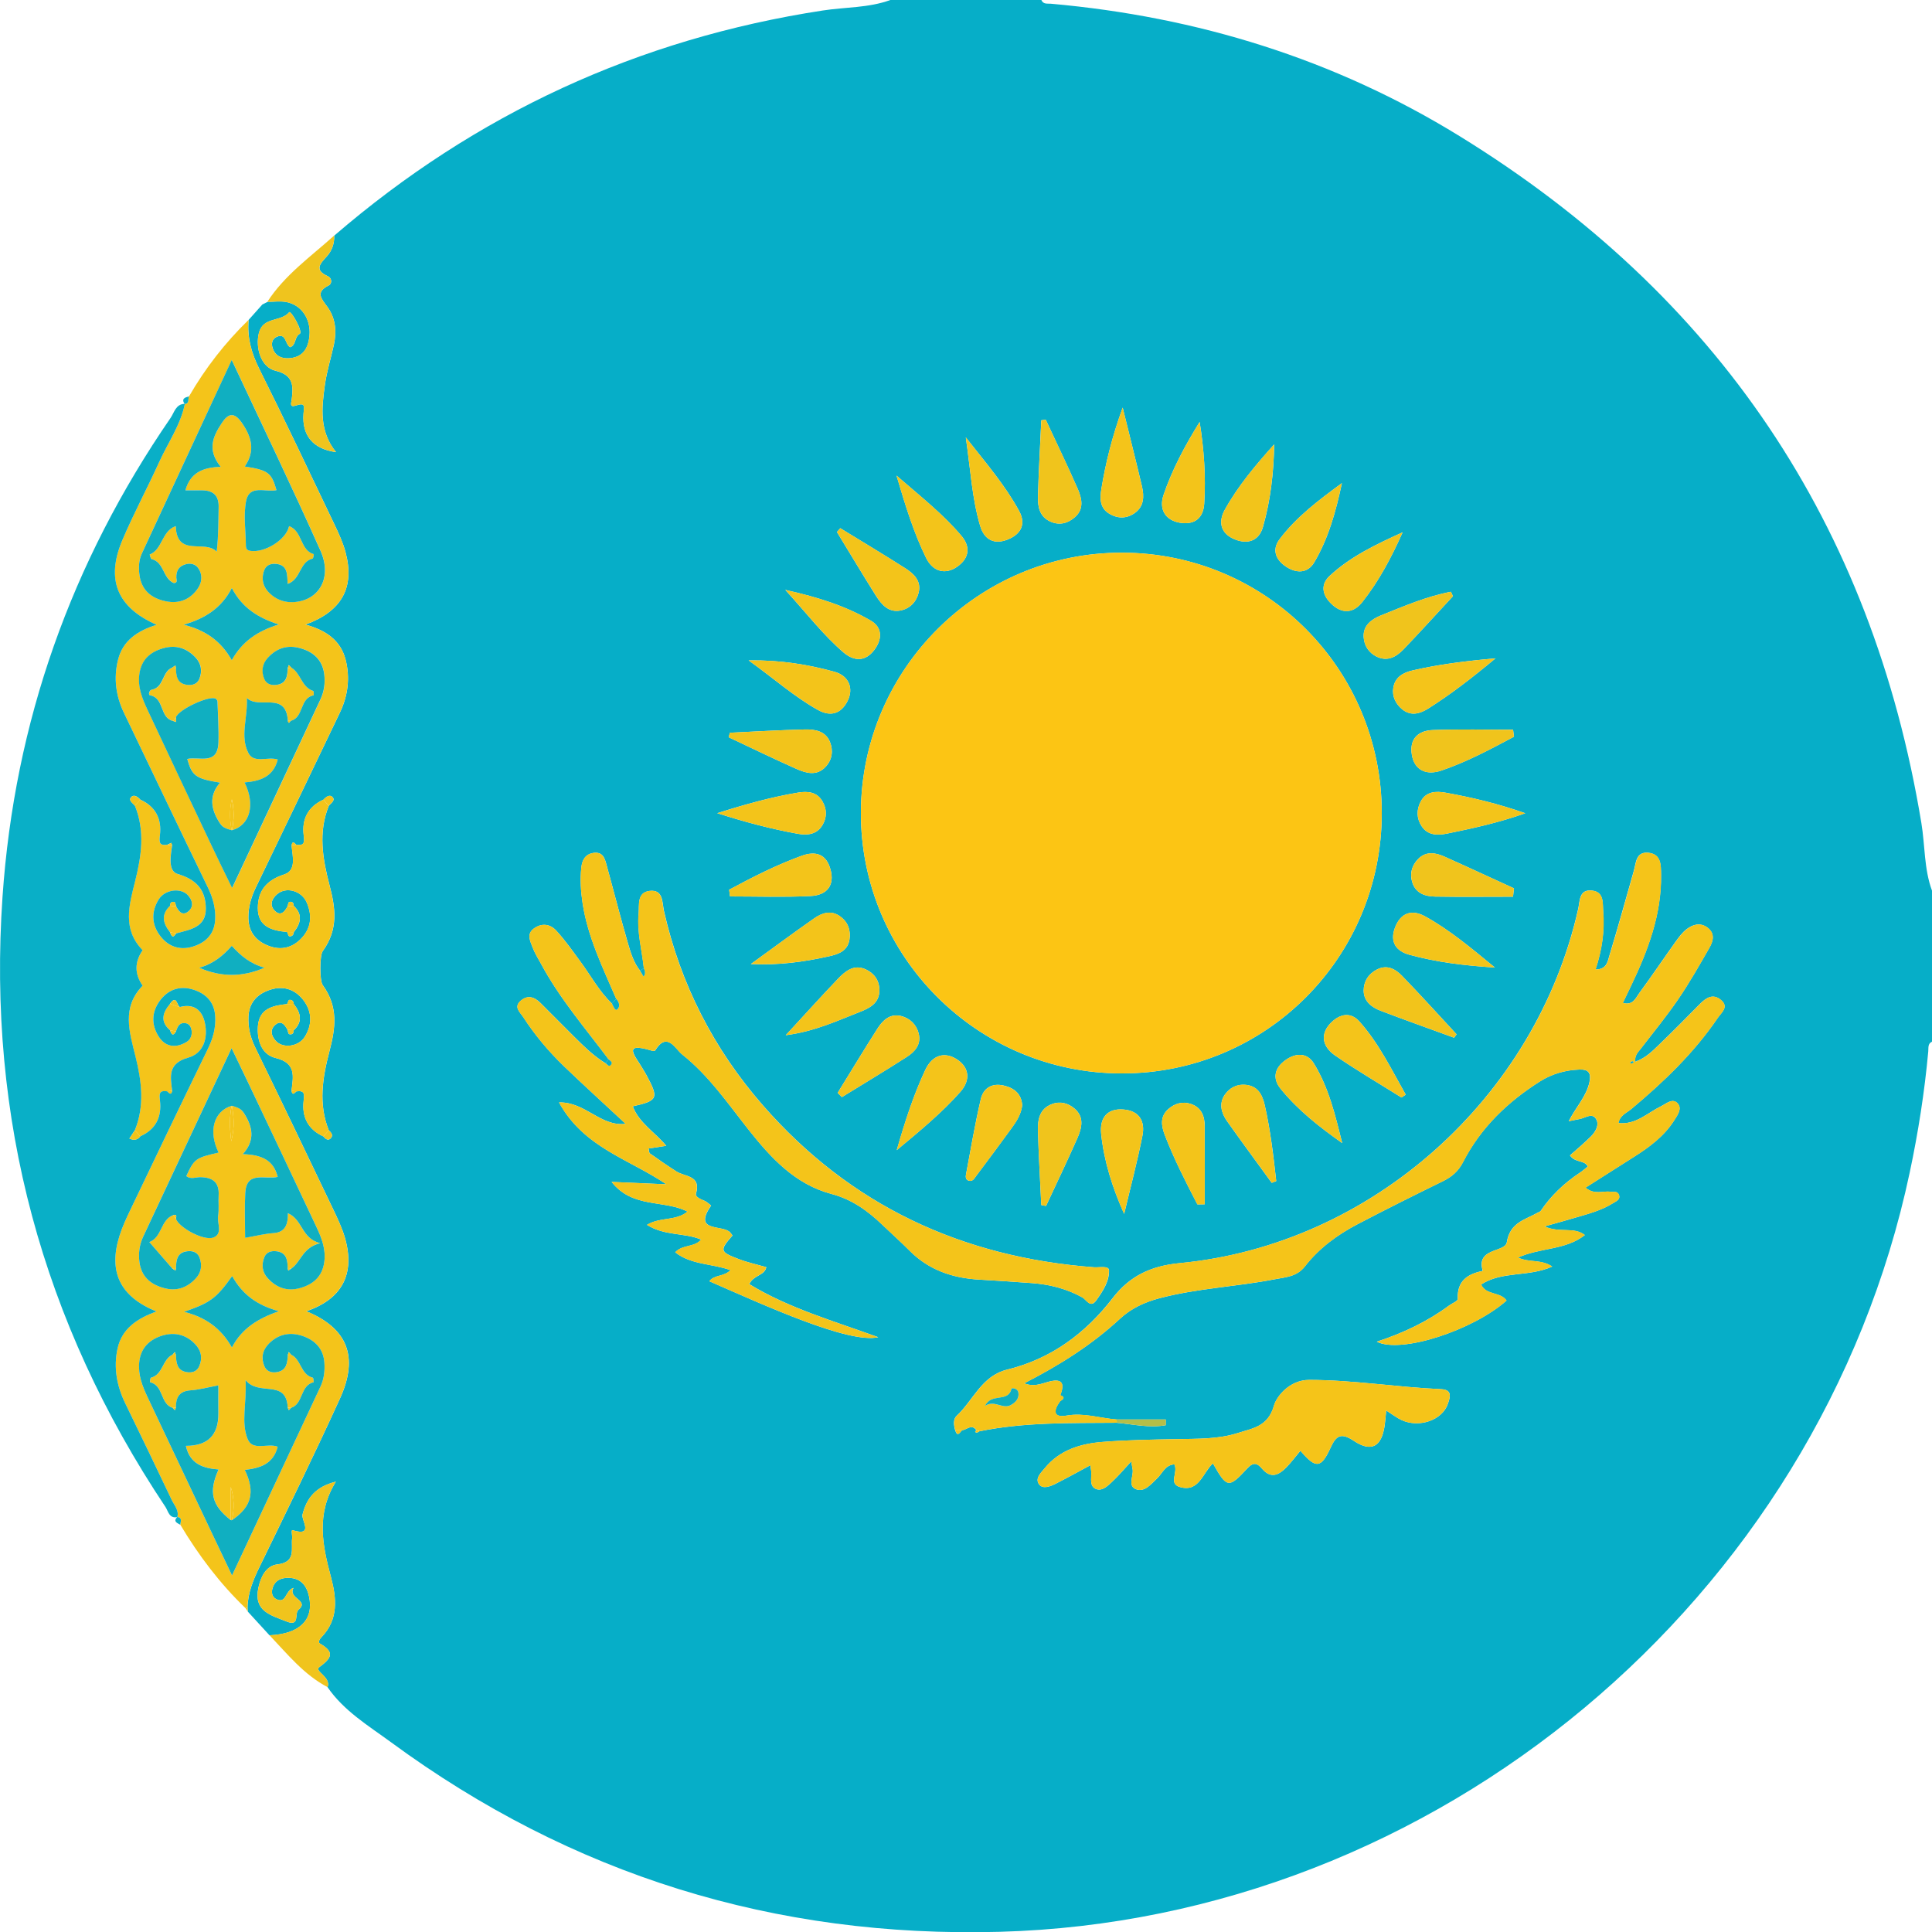 <svg width="30" height="30" viewBox="0 0 30 30" fill="none" xmlns="http://www.w3.org/2000/svg">
<g clip-path="url(#clip0_1978_1145)">
<path d="M13.826 -0H16.17C16.2 0.071 16.266 0.053 16.32 0.058C18.591 0.26 20.722 0.917 22.663 2.113C26.665 4.577 29.067 8.131 29.835 12.78C29.893 13.129 29.875 13.491 30 13.83V16.175C29.932 16.206 29.947 16.271 29.942 16.326C29.884 16.959 29.786 17.584 29.654 18.206C28.247 24.843 22.294 29.813 15.523 29.997C12.036 30.092 8.879 29.117 6.067 27.05C5.719 26.795 5.339 26.567 5.086 26.198C5.146 26.044 4.878 25.948 4.955 25.89C5.149 25.746 5.204 25.658 4.968 25.521C4.933 25.5 4.965 25.45 4.992 25.422C5.259 25.145 5.227 24.82 5.139 24.489C5.008 23.999 4.903 23.512 5.215 23.007C4.9 23.087 4.763 23.261 4.697 23.519C4.676 23.603 4.882 23.864 4.543 23.761C4.517 23.753 4.541 23.844 4.536 23.887C4.517 24.05 4.602 24.258 4.307 24.292C4.134 24.312 4.049 24.482 4.012 24.656C3.936 25.02 4.201 25.079 4.449 25.178C4.662 25.264 4.569 25.054 4.633 24.999C4.814 24.846 4.463 24.825 4.558 24.656C4.423 24.702 4.45 24.904 4.295 24.834C4.222 24.8 4.211 24.727 4.233 24.658C4.271 24.537 4.369 24.498 4.485 24.501C4.673 24.505 4.763 24.624 4.799 24.791C4.877 25.154 4.651 25.373 4.185 25.393C4.073 25.27 3.96 25.147 3.848 25.025C3.847 25.005 3.845 24.985 3.844 24.965C3.847 24.735 3.932 24.532 4.032 24.327C4.454 23.46 4.879 22.594 5.279 21.716C5.577 21.064 5.391 20.621 4.756 20.361C5.309 20.174 5.518 19.785 5.357 19.223C5.314 19.074 5.247 18.932 5.18 18.791C4.777 17.947 4.373 17.104 3.962 16.263C3.887 16.108 3.85 15.953 3.858 15.784C3.869 15.557 4.007 15.426 4.207 15.365C4.414 15.302 4.596 15.37 4.723 15.546C4.849 15.722 4.846 15.915 4.735 16.096C4.638 16.256 4.39 16.286 4.28 16.16C4.216 16.088 4.189 15.998 4.264 15.924C4.358 15.832 4.418 15.903 4.464 15.99C4.472 16.014 4.476 16.054 4.49 16.058C4.533 16.071 4.561 16.048 4.56 15.999C4.708 15.863 4.668 15.726 4.561 15.589C4.559 15.545 4.531 15.521 4.492 15.527C4.478 15.529 4.47 15.569 4.459 15.591C4.237 15.614 4.025 15.66 4.005 15.936C3.99 16.153 4.061 16.375 4.279 16.428C4.603 16.506 4.554 16.714 4.527 16.936C4.54 17.018 4.573 16.974 4.602 16.947C4.732 16.928 4.727 16.987 4.715 17.095C4.686 17.343 4.783 17.538 5.021 17.646C5.053 17.684 5.095 17.72 5.137 17.674C5.177 17.63 5.146 17.586 5.106 17.553C4.941 17.142 5.009 16.731 5.116 16.323C5.209 15.966 5.258 15.637 5.011 15.296C4.961 15.226 4.963 14.837 5.011 14.77C5.258 14.428 5.21 14.099 5.116 13.742C5.01 13.334 4.939 12.923 5.106 12.512C5.137 12.472 5.21 12.431 5.166 12.38C5.122 12.329 5.063 12.373 5.023 12.417C4.783 12.525 4.685 12.721 4.716 12.97C4.73 13.082 4.727 13.136 4.601 13.117C4.573 13.091 4.542 13.047 4.528 13.127C4.542 13.293 4.608 13.516 4.414 13.578C4.137 13.667 4.006 13.832 4.004 14.098C4.002 14.39 4.222 14.451 4.459 14.472C4.47 14.496 4.478 14.536 4.492 14.538C4.531 14.544 4.56 14.52 4.562 14.475C4.671 14.338 4.705 14.201 4.56 14.065C4.562 14.015 4.533 13.994 4.491 14.006C4.477 14.01 4.473 14.05 4.465 14.073C4.42 14.161 4.356 14.233 4.265 14.141C4.182 14.056 4.219 13.957 4.302 13.886C4.441 13.764 4.685 13.828 4.765 14.018C4.846 14.209 4.839 14.398 4.688 14.562C4.547 14.716 4.371 14.76 4.182 14.691C3.985 14.62 3.86 14.481 3.857 14.254C3.855 14.084 3.9 13.931 3.974 13.778C4.411 12.876 4.843 11.971 5.277 11.067C5.404 10.803 5.439 10.523 5.366 10.242C5.287 9.935 5.05 9.782 4.743 9.699C5.308 9.492 5.511 9.123 5.366 8.576C5.326 8.427 5.26 8.283 5.193 8.143C4.807 7.335 4.424 6.525 4.024 5.724C3.902 5.479 3.836 5.237 3.861 4.967C3.932 4.887 4.003 4.807 4.074 4.728C4.103 4.713 4.131 4.699 4.16 4.685L4.152 4.687C4.249 4.687 4.349 4.673 4.443 4.689C4.68 4.732 4.83 4.954 4.806 5.211C4.788 5.406 4.706 5.548 4.49 5.563C4.373 5.571 4.277 5.529 4.235 5.41C4.211 5.341 4.221 5.267 4.292 5.233C4.448 5.157 4.424 5.355 4.508 5.392C4.604 5.351 4.568 5.233 4.655 5.183C4.709 5.152 4.518 4.815 4.49 4.849C4.362 5.002 4.083 4.914 4.02 5.173C3.964 5.4 4.052 5.703 4.278 5.757C4.558 5.823 4.557 5.991 4.53 6.202C4.524 6.253 4.488 6.334 4.598 6.296C4.751 6.244 4.721 6.321 4.713 6.425C4.688 6.764 4.861 6.972 5.218 7.021C4.955 6.695 4.995 6.334 5.045 5.977C5.074 5.766 5.14 5.56 5.185 5.351C5.23 5.142 5.21 4.938 5.083 4.764C4.992 4.639 4.893 4.539 5.101 4.434C5.164 4.402 5.151 4.316 5.093 4.29C4.875 4.193 4.969 4.097 5.075 3.981C5.154 3.894 5.194 3.782 5.19 3.659C7.384 1.769 9.911 0.602 12.776 0.163C13.126 0.109 13.487 0.124 13.826 -0ZM9.941 15.075C9.841 14.951 9.795 14.799 9.752 14.652C9.635 14.25 9.532 13.843 9.421 13.44C9.393 13.336 9.366 13.222 9.215 13.244C9.084 13.264 9.038 13.361 9.027 13.472C9.007 13.657 9.019 13.842 9.047 14.026C9.128 14.554 9.361 15.028 9.569 15.51C9.547 15.535 9.525 15.559 9.503 15.584C9.303 15.393 9.174 15.15 9.012 14.931C8.891 14.766 8.773 14.597 8.635 14.448C8.541 14.347 8.41 14.329 8.289 14.419C8.173 14.505 8.234 14.615 8.27 14.711C8.304 14.802 8.358 14.885 8.404 14.971C8.692 15.506 9.088 15.966 9.45 16.448L9.401 16.509C9.215 16.396 9.064 16.244 8.911 16.093C8.738 15.921 8.567 15.747 8.394 15.575C8.3 15.481 8.194 15.444 8.084 15.541C7.974 15.639 8.075 15.717 8.125 15.793C8.306 16.073 8.52 16.327 8.759 16.558C9.066 16.853 9.383 17.14 9.716 17.451C9.324 17.497 9.095 17.111 8.681 17.118C9.066 17.823 9.776 18 10.348 18.39C10.084 18.379 9.82 18.367 9.498 18.353C9.824 18.768 10.306 18.625 10.677 18.814C10.49 18.965 10.252 18.893 10.047 19.02C10.325 19.194 10.625 19.139 10.888 19.248C10.781 19.373 10.602 19.321 10.485 19.446C10.733 19.642 11.056 19.619 11.344 19.723C11.237 19.83 11.091 19.791 11.015 19.895C11.871 20.269 13.182 20.87 13.638 20.764C12.944 20.512 12.249 20.314 11.635 19.94C11.704 19.795 11.869 19.812 11.9 19.677C11.752 19.634 11.609 19.604 11.474 19.552C11.175 19.439 11.172 19.416 11.375 19.184C11.363 19.169 11.352 19.153 11.34 19.139C11.229 19.01 10.748 19.144 11.042 18.721C11.043 18.72 10.975 18.659 10.933 18.643C10.875 18.621 10.794 18.582 10.807 18.538C10.893 18.248 10.637 18.276 10.503 18.19C10.364 18.101 10.228 18.007 10.093 17.911C10.077 17.899 10.079 17.863 10.071 17.834C10.16 17.821 10.241 17.808 10.346 17.792C10.162 17.573 9.923 17.436 9.826 17.179C10.22 17.091 10.234 17.055 10.032 16.683C10.013 16.648 9.992 16.616 9.972 16.582C9.875 16.412 9.644 16.169 10.119 16.314C10.136 16.32 10.168 16.321 10.173 16.312C10.36 16.009 10.485 16.288 10.595 16.375C11.004 16.699 11.299 17.13 11.619 17.535C11.967 17.976 12.345 18.39 12.913 18.54C13.229 18.624 13.474 18.801 13.702 19.019C13.843 19.154 13.989 19.285 14.126 19.422C14.425 19.723 14.795 19.847 15.208 19.87C15.481 19.886 15.754 19.904 16.026 19.924C16.301 19.945 16.563 20.011 16.807 20.146C16.867 20.18 16.932 20.317 17.019 20.197C17.121 20.056 17.226 19.899 17.221 19.725C17.218 19.65 17.069 19.685 16.987 19.678C14.939 19.523 13.206 18.721 11.846 17.163C11.082 16.288 10.567 15.282 10.31 14.145C10.281 14.018 10.304 13.809 10.088 13.834C9.886 13.858 9.93 14.056 9.917 14.189C9.89 14.473 9.968 14.751 9.998 15.032C9.979 15.046 9.961 15.06 9.942 15.075L9.941 15.075ZM16.464 21.663C16.543 21.463 16.476 21.401 16.274 21.458C16.16 21.491 16.045 21.538 15.903 21.48C16.451 21.199 16.951 20.885 17.389 20.479C17.564 20.316 17.773 20.22 18.004 20.159C18.591 20.004 19.199 19.98 19.792 19.865C19.959 19.832 20.135 19.827 20.261 19.666C20.479 19.385 20.763 19.175 21.077 19.011C21.517 18.78 21.962 18.559 22.408 18.34C22.545 18.273 22.647 18.184 22.717 18.046C22.992 17.511 23.411 17.109 23.914 16.791C24.099 16.675 24.305 16.616 24.524 16.608C24.662 16.603 24.712 16.657 24.68 16.805C24.632 17.028 24.471 17.189 24.359 17.41C24.436 17.395 24.482 17.385 24.529 17.376C24.617 17.361 24.725 17.269 24.787 17.382C24.835 17.47 24.775 17.575 24.704 17.646C24.598 17.752 24.482 17.848 24.378 17.941C24.465 18.064 24.599 18.005 24.655 18.114C24.608 18.151 24.572 18.183 24.533 18.209C24.282 18.375 24.079 18.573 23.925 18.801C23.916 18.816 23.893 18.821 23.875 18.831C23.68 18.943 23.447 18.98 23.397 19.292C23.371 19.449 22.913 19.373 23.024 19.735C22.784 19.782 22.623 19.893 22.636 20.171C22.637 20.203 22.547 20.238 22.5 20.273C22.164 20.521 21.791 20.699 21.378 20.834C21.753 21.023 22.87 20.659 23.393 20.195C23.299 20.056 23.075 20.117 22.998 19.946C23.327 19.732 23.736 19.834 24.102 19.667C23.929 19.55 23.751 19.61 23.57 19.528C23.917 19.37 24.306 19.416 24.609 19.178C24.436 19.044 24.227 19.152 23.982 19.044C24.175 18.99 24.302 18.955 24.427 18.918C24.642 18.854 24.861 18.801 25.053 18.679C25.097 18.652 25.168 18.625 25.136 18.548C25.112 18.492 25.053 18.513 25.008 18.506C24.89 18.487 24.76 18.56 24.619 18.442C24.882 18.276 25.125 18.12 25.37 17.965C25.61 17.813 25.838 17.645 25.994 17.401C26.044 17.321 26.124 17.217 26.051 17.135C25.971 17.044 25.872 17.139 25.79 17.179C25.579 17.282 25.401 17.469 25.13 17.439C25.155 17.316 25.257 17.282 25.329 17.222C25.832 16.801 26.304 16.35 26.674 15.804C26.729 15.723 26.85 15.637 26.725 15.53C26.601 15.423 26.493 15.491 26.395 15.591C26.189 15.799 25.984 16.008 25.773 16.211C25.666 16.313 25.562 16.426 25.389 16.488C25.383 16.379 25.438 16.337 25.476 16.286C25.672 16.031 25.877 15.782 26.058 15.517C26.234 15.259 26.388 14.988 26.543 14.717C26.603 14.613 26.634 14.493 26.511 14.402C26.398 14.32 26.283 14.356 26.186 14.431C26.119 14.484 26.065 14.558 26.015 14.628C25.828 14.89 25.648 15.158 25.457 15.417C25.4 15.494 25.359 15.618 25.199 15.574C25.243 15.483 25.283 15.399 25.323 15.315C25.586 14.766 25.802 14.203 25.792 13.581C25.79 13.438 25.797 13.264 25.598 13.242C25.401 13.221 25.406 13.394 25.37 13.521C25.245 13.961 25.123 14.402 24.99 14.84C24.964 14.925 24.953 15.053 24.775 15.055C24.876 14.748 24.918 14.453 24.894 14.154C24.883 14.027 24.912 13.852 24.723 13.829C24.518 13.804 24.533 13.99 24.506 14.113C23.848 17.044 21.3 19.329 18.319 19.614C17.868 19.657 17.541 19.815 17.278 20.156C16.854 20.706 16.321 21.1 15.64 21.267C15.242 21.364 15.114 21.744 14.854 21.986C14.797 22.039 14.81 22.132 14.832 22.21C14.867 22.318 14.902 22.246 14.936 22.21C15.012 22.202 15.088 22.103 15.163 22.211C15.136 22.222 15.135 22.238 15.162 22.246C15.175 22.249 15.193 22.232 15.208 22.225C15.912 22.081 16.627 22.099 17.34 22.093C17.594 22.115 17.849 22.178 18.102 22.13C18.102 22.1 18.102 22.071 18.102 22.042H17.337C17.08 22.022 16.832 21.935 16.564 21.981C16.342 22.02 16.358 21.897 16.461 21.758C16.512 21.727 16.547 21.696 16.462 21.664L16.464 21.663ZM17.426 8.582C15.199 8.578 13.378 10.386 13.368 12.61C13.359 14.847 15.179 16.669 17.423 16.668C19.658 16.667 21.455 14.867 21.456 12.628C21.457 10.392 19.659 8.587 17.426 8.582ZM21.525 21.902C21.631 21.97 21.693 22.018 21.762 22.05C22.035 22.177 22.394 22.054 22.482 21.8C22.515 21.702 22.56 21.579 22.377 21.571C21.695 21.541 21.02 21.429 20.334 21.427C20.017 21.426 19.819 21.694 19.783 21.824C19.691 22.155 19.446 22.179 19.224 22.251C18.917 22.35 18.59 22.34 18.267 22.347C17.887 22.354 17.506 22.36 17.127 22.39C16.781 22.416 16.453 22.514 16.221 22.8C16.164 22.87 16.064 22.959 16.138 23.053C16.195 23.124 16.306 23.082 16.385 23.043C16.565 22.952 16.742 22.854 16.931 22.752C16.937 22.802 16.946 22.839 16.946 22.877C16.946 22.964 16.921 23.075 17.01 23.117C17.108 23.163 17.194 23.079 17.263 23.015C17.364 22.921 17.454 22.814 17.566 22.693C17.578 22.761 17.583 22.79 17.588 22.818C17.604 22.924 17.503 23.077 17.647 23.127C17.776 23.171 17.873 23.045 17.966 22.958C18.049 22.88 18.094 22.745 18.236 22.739C18.298 22.865 18.139 23.036 18.321 23.09C18.618 23.178 18.676 22.869 18.834 22.723C19.051 23.107 19.077 23.116 19.367 22.802C19.469 22.691 19.528 22.725 19.599 22.808C19.734 22.965 19.857 22.905 19.971 22.789C20.05 22.709 20.118 22.616 20.193 22.527C20.43 22.807 20.513 22.804 20.66 22.482C20.751 22.282 20.829 22.246 21.023 22.374C21.295 22.555 21.453 22.465 21.501 22.137C21.51 22.071 21.515 22.005 21.525 21.902H21.525ZM11.334 11.378L11.315 11.448C11.664 11.613 12.011 11.781 12.363 11.938C12.516 12.006 12.683 12.056 12.822 11.905C12.923 11.795 12.941 11.656 12.888 11.522C12.819 11.349 12.653 11.324 12.497 11.327C12.109 11.336 11.722 11.36 11.334 11.378H11.334ZM16.238 6.517C16.215 6.52 16.193 6.523 16.169 6.526C16.151 6.922 16.128 7.318 16.117 7.714C16.113 7.873 16.144 8.028 16.317 8.102C16.458 8.162 16.588 8.123 16.694 8.028C16.835 7.903 16.799 7.739 16.737 7.596C16.578 7.233 16.405 6.877 16.238 6.517H16.238ZM13.921 7.384C14.066 7.875 14.193 8.282 14.381 8.664C14.488 8.882 14.684 8.927 14.865 8.799C15.054 8.665 15.071 8.489 14.93 8.322C14.65 7.989 14.309 7.721 13.921 7.385V7.384ZM22.579 16.114C22.592 16.096 22.605 16.078 22.618 16.061C22.337 15.758 22.061 15.452 21.774 15.156C21.671 15.049 21.541 14.973 21.382 15.054C21.249 15.121 21.175 15.24 21.175 15.382C21.175 15.547 21.299 15.643 21.441 15.696C21.819 15.84 22.2 15.975 22.58 16.114H22.579ZM11.322 13.815C11.327 13.85 11.331 13.885 11.336 13.92C11.752 13.92 12.168 13.934 12.582 13.914C12.852 13.901 12.96 13.739 12.897 13.505C12.833 13.264 12.671 13.208 12.448 13.289C12.056 13.431 11.687 13.619 11.322 13.816V13.815ZM23.509 11.44C23.504 11.404 23.499 11.368 23.495 11.331C23.08 11.331 22.664 11.32 22.249 11.336C22.026 11.344 21.882 11.469 21.923 11.719C21.96 11.95 22.137 12.048 22.382 11.965C22.776 11.831 23.142 11.635 23.508 11.44L23.509 11.44ZM16.169 18.712C16.194 18.717 16.218 18.721 16.243 18.726C16.406 18.376 16.573 18.027 16.729 17.674C16.797 17.52 16.841 17.349 16.688 17.216C16.589 17.131 16.466 17.094 16.334 17.144C16.144 17.216 16.113 17.381 16.117 17.551C16.128 17.938 16.151 18.325 16.169 18.712V18.712ZM18.628 6.552C18.4 6.921 18.202 7.289 18.068 7.684C17.991 7.911 18.098 8.08 18.321 8.117C18.548 8.154 18.684 8.047 18.699 7.823C18.726 7.398 18.695 6.974 18.628 6.552H18.628ZM13.925 17.859C14.304 17.544 14.63 17.273 14.912 16.955C15.076 16.769 15.047 16.576 14.866 16.454C14.673 16.325 14.478 16.377 14.367 16.615C14.191 16.992 14.06 17.388 13.925 17.859V17.859ZM18.592 18.702C18.631 18.701 18.669 18.701 18.707 18.7C18.707 18.296 18.709 17.892 18.707 17.488C18.706 17.333 18.658 17.198 18.493 17.142C18.36 17.097 18.239 17.136 18.141 17.222C18.012 17.336 18.031 17.479 18.087 17.625C18.23 17.997 18.41 18.349 18.593 18.701L18.592 18.702ZM23.494 13.924C23.498 13.881 23.504 13.838 23.509 13.794C23.149 13.63 22.792 13.463 22.431 13.302C22.293 13.24 22.146 13.214 22.024 13.335C21.921 13.438 21.886 13.571 21.933 13.711C21.989 13.874 22.134 13.92 22.284 13.922C22.687 13.929 23.09 13.924 23.493 13.924H23.494ZM11.659 14.97C12.092 14.991 12.486 14.936 12.874 14.849C13.02 14.817 13.161 14.767 13.19 14.592C13.213 14.447 13.169 14.32 13.049 14.232C12.908 14.127 12.766 14.174 12.643 14.26C12.312 14.491 11.987 14.733 11.659 14.97V14.97ZM22.561 9.258C22.551 9.235 22.54 9.212 22.53 9.189C22.152 9.26 21.799 9.414 21.443 9.556C21.294 9.617 21.163 9.713 21.175 9.895C21.183 10.025 21.254 10.136 21.376 10.196C21.544 10.278 21.681 10.2 21.793 10.084C22.053 9.813 22.305 9.534 22.561 9.258ZM15.873 17.169C15.864 16.989 15.753 16.895 15.585 16.856C15.398 16.813 15.268 16.9 15.229 17.07C15.139 17.456 15.073 17.848 15 18.237C14.993 18.271 14.992 18.318 15.041 18.333C15.104 18.352 15.129 18.299 15.155 18.264C15.342 18.015 15.528 17.765 15.711 17.513C15.786 17.411 15.853 17.304 15.872 17.168L15.873 17.169ZM23.685 12.628C23.258 12.478 22.855 12.382 22.448 12.309C22.301 12.282 22.146 12.288 22.063 12.442C21.994 12.568 21.994 12.706 22.075 12.829C22.171 12.975 22.326 12.973 22.47 12.944C22.867 12.863 23.264 12.777 23.685 12.628ZM14.997 6.792C15.072 7.31 15.095 7.746 15.22 8.166C15.284 8.382 15.439 8.462 15.649 8.377C15.854 8.295 15.936 8.138 15.824 7.933C15.611 7.541 15.322 7.204 14.997 6.792ZM13.048 8.202C13.031 8.222 13.013 8.241 12.996 8.261C13.199 8.593 13.398 8.927 13.605 9.256C13.691 9.39 13.801 9.516 13.982 9.48C14.125 9.452 14.226 9.351 14.263 9.209C14.312 9.024 14.193 8.911 14.059 8.825C13.725 8.612 13.385 8.409 13.048 8.202ZM23.213 15.024C22.83 14.709 22.503 14.436 22.13 14.23C21.914 14.11 21.746 14.183 21.662 14.402C21.576 14.629 21.68 14.77 21.887 14.826C22.297 14.938 22.718 14.992 23.213 15.024ZM11.137 12.627C11.575 12.767 11.977 12.873 12.387 12.947C12.536 12.973 12.684 12.961 12.773 12.809C12.842 12.69 12.84 12.566 12.773 12.447C12.686 12.292 12.537 12.283 12.389 12.308C11.976 12.377 11.575 12.489 11.137 12.627H11.137ZM19.748 18.367C19.771 18.358 19.794 18.349 19.817 18.34C19.774 17.945 19.727 17.551 19.639 17.162C19.604 17.011 19.543 16.88 19.375 16.85C19.231 16.824 19.102 16.879 19.019 16.998C18.924 17.136 18.965 17.283 19.052 17.407C19.28 17.73 19.516 18.048 19.748 18.368V18.367ZM17.433 6.329C17.269 6.783 17.169 7.184 17.102 7.593C17.078 7.739 17.075 7.891 17.23 7.98C17.358 8.055 17.492 8.054 17.615 7.97C17.767 7.866 17.768 7.708 17.732 7.551C17.641 7.165 17.544 6.781 17.433 6.33V6.329ZM19.786 6.9C19.498 7.221 19.224 7.545 19.018 7.917C18.914 8.104 18.953 8.283 19.168 8.373C19.372 8.458 19.549 8.401 19.611 8.183C19.73 7.767 19.778 7.338 19.786 6.9H19.786ZM23.222 10.223C22.741 10.265 22.338 10.318 21.94 10.409C21.788 10.443 21.661 10.514 21.635 10.681C21.614 10.813 21.672 10.931 21.774 11.015C21.91 11.125 22.051 11.082 22.18 11.001C22.524 10.783 22.846 10.536 23.222 10.223ZM17.456 18.85C17.552 18.445 17.659 18.043 17.74 17.634C17.783 17.417 17.697 17.248 17.444 17.228C17.204 17.209 17.071 17.345 17.099 17.612C17.145 18.036 17.273 18.442 17.456 18.85ZM13.007 16.971C13.029 16.992 13.051 17.014 13.073 17.036C13.409 16.829 13.747 16.626 14.079 16.413C14.205 16.333 14.307 16.219 14.266 16.051C14.231 15.909 14.13 15.811 13.991 15.776C13.823 15.735 13.71 15.84 13.629 15.966C13.417 16.298 13.214 16.635 13.007 16.97V16.971ZM12.194 9.16C12.532 9.53 12.783 9.861 13.098 10.131C13.262 10.271 13.437 10.277 13.577 10.091C13.7 9.927 13.705 9.743 13.521 9.637C13.136 9.413 12.715 9.276 12.194 9.16V9.16ZM21.78 8.266C21.372 8.451 20.971 8.64 20.645 8.944C20.488 9.091 20.543 9.266 20.699 9.4C20.867 9.543 21.031 9.506 21.156 9.346C21.413 9.021 21.606 8.655 21.78 8.266V8.266ZM21.762 17.042C21.784 17.027 21.806 17.013 21.828 16.998C21.607 16.608 21.412 16.201 21.109 15.862C20.977 15.714 20.814 15.739 20.674 15.875C20.505 16.037 20.514 16.239 20.732 16.39C21.066 16.621 21.418 16.826 21.762 17.042ZM12.2 16.075C12.654 16.015 12.996 15.852 13.345 15.716C13.502 15.655 13.656 15.579 13.655 15.376C13.655 15.227 13.578 15.115 13.445 15.053C13.258 14.967 13.126 15.08 13.01 15.201C12.756 15.467 12.51 15.74 12.201 16.075H12.2ZM11.624 10.254C12.024 10.541 12.335 10.82 12.699 11.023C12.896 11.133 13.059 11.086 13.161 10.885C13.26 10.688 13.181 10.491 12.954 10.43C12.544 10.318 12.125 10.248 11.624 10.254ZM20.842 17.75C20.734 17.318 20.634 16.889 20.401 16.512C20.297 16.344 20.124 16.348 19.967 16.457C19.793 16.577 19.752 16.742 19.885 16.906C20.152 17.237 20.486 17.498 20.842 17.75V17.75ZM20.837 7.502C20.48 7.764 20.131 8.025 19.868 8.375C19.747 8.537 19.809 8.694 19.971 8.8C20.132 8.906 20.305 8.904 20.407 8.733C20.63 8.357 20.744 7.938 20.837 7.502Z" fill="#06AEC8"/>
<path d="M17.426 8.582C19.659 8.586 21.457 10.392 21.456 12.628C21.455 14.867 19.658 16.667 17.423 16.668C15.18 16.669 13.359 14.847 13.368 12.61C13.378 10.385 15.199 8.577 17.426 8.582Z" fill="#FCC514"/>
<path d="M3.813 24.972C3.413 24.588 3.083 24.15 2.8 23.676C2.804 23.628 2.837 23.568 2.752 23.555L2.754 23.557C2.782 23.448 2.705 23.372 2.665 23.288C2.428 22.787 2.186 22.288 1.944 21.789C1.812 21.516 1.761 21.231 1.826 20.936C1.894 20.628 2.133 20.471 2.43 20.365C1.863 20.135 1.679 19.749 1.856 19.188C1.9 19.049 1.962 18.916 2.025 18.785C2.424 17.951 2.823 17.117 3.228 16.286C3.307 16.124 3.353 15.961 3.342 15.781C3.329 15.555 3.192 15.424 2.992 15.364C2.785 15.302 2.603 15.369 2.477 15.545C2.351 15.721 2.35 15.916 2.464 16.094C2.57 16.261 2.73 16.279 2.896 16.18C2.957 16.143 2.985 16.077 2.975 16.002C2.965 15.94 2.936 15.89 2.866 15.886C2.778 15.881 2.756 15.95 2.732 16.015C2.702 16.009 2.671 16.004 2.64 15.998C2.484 15.862 2.524 15.725 2.639 15.588C2.69 15.605 2.742 15.621 2.793 15.638C3.005 15.581 3.135 15.682 3.179 15.874C3.235 16.115 3.162 16.358 2.922 16.424C2.604 16.512 2.644 16.712 2.673 16.936C2.648 16.939 2.623 16.943 2.598 16.947C2.469 16.927 2.471 16.985 2.484 17.094C2.513 17.342 2.419 17.539 2.178 17.645C2.15 17.614 2.122 17.583 2.094 17.552C2.248 17.171 2.198 16.787 2.103 16.405C2.008 16.024 1.886 15.644 2.215 15.307C2.086 15.123 2.088 14.94 2.215 14.756C1.897 14.43 2.002 14.06 2.097 13.686C2.196 13.296 2.255 12.902 2.094 12.511C2.122 12.48 2.149 12.448 2.177 12.417C2.419 12.524 2.514 12.721 2.483 12.971C2.469 13.084 2.475 13.135 2.599 13.117C2.624 13.12 2.648 13.123 2.672 13.127C2.648 13.289 2.604 13.525 2.758 13.571C3.054 13.658 3.192 13.822 3.195 14.105C3.198 14.405 2.947 14.434 2.734 14.494C2.702 14.487 2.67 14.481 2.639 14.474C2.53 14.337 2.497 14.201 2.64 14.065C2.672 14.068 2.703 14.071 2.735 14.073C2.78 14.162 2.841 14.231 2.935 14.142C3.012 14.069 2.985 13.978 2.922 13.906C2.814 13.78 2.562 13.808 2.465 13.965C2.353 14.145 2.349 14.338 2.474 14.514C2.598 14.692 2.779 14.762 2.987 14.701C3.188 14.642 3.327 14.513 3.341 14.286C3.352 14.107 3.307 13.944 3.228 13.781C2.79 12.879 2.359 11.974 1.925 11.07C1.798 10.805 1.762 10.527 1.833 10.245C1.906 9.947 2.137 9.794 2.432 9.702C1.817 9.432 1.639 8.998 1.901 8.385C2.076 7.973 2.289 7.578 2.474 7.17C2.61 6.872 2.804 6.598 2.871 6.27C2.871 6.27 2.867 6.274 2.867 6.275C2.947 6.267 2.915 6.196 2.935 6.155C3.188 5.716 3.497 5.32 3.86 4.967C3.835 5.236 3.902 5.479 4.024 5.724C4.423 6.525 4.806 7.335 5.192 8.143C5.259 8.283 5.326 8.427 5.365 8.576C5.511 9.123 5.307 9.492 4.742 9.699C5.049 9.782 5.286 9.935 5.366 10.242C5.438 10.524 5.403 10.803 5.276 11.067C4.842 11.971 4.411 12.876 3.973 13.778C3.899 13.931 3.854 14.084 3.856 14.254C3.859 14.482 3.984 14.621 4.181 14.691C4.37 14.76 4.546 14.716 4.687 14.562C4.837 14.398 4.845 14.209 4.764 14.018C4.684 13.828 4.44 13.764 4.301 13.886C4.218 13.958 4.181 14.056 4.265 14.141C4.355 14.233 4.419 14.161 4.464 14.073C4.496 14.071 4.527 14.068 4.559 14.065C4.705 14.201 4.67 14.337 4.561 14.475C4.527 14.474 4.492 14.473 4.458 14.472C4.221 14.451 4.001 14.39 4.003 14.098C4.005 13.832 4.136 13.667 4.413 13.578C4.607 13.515 4.541 13.293 4.526 13.127C4.551 13.124 4.576 13.12 4.6 13.117C4.726 13.135 4.729 13.082 4.715 12.97C4.684 12.721 4.781 12.525 5.022 12.417C5.05 12.449 5.077 12.481 5.105 12.512C4.939 12.923 5.009 13.334 5.115 13.742C5.208 14.099 5.257 14.428 5.01 14.77C4.962 14.837 4.96 15.226 5.01 15.296C5.257 15.638 5.209 15.966 5.115 16.323C5.008 16.731 4.94 17.142 5.106 17.553C5.077 17.584 5.049 17.615 5.02 17.646C4.781 17.538 4.686 17.343 4.714 17.095C4.727 16.987 4.731 16.928 4.602 16.947C4.576 16.944 4.551 16.94 4.526 16.936C4.553 16.714 4.602 16.506 4.278 16.428C4.06 16.374 3.989 16.153 4.004 15.936C4.024 15.66 4.237 15.614 4.458 15.591L4.56 15.588C4.667 15.726 4.708 15.862 4.559 15.998C4.527 15.995 4.495 15.993 4.463 15.99C4.418 15.902 4.357 15.832 4.263 15.924C4.188 15.997 4.215 16.087 4.279 16.16C4.39 16.285 4.637 16.256 4.735 16.096C4.845 15.914 4.848 15.722 4.722 15.546C4.596 15.369 4.413 15.302 4.206 15.365C4.006 15.425 3.868 15.556 3.858 15.784C3.85 15.953 3.886 16.108 3.962 16.262C4.372 17.103 4.776 17.947 5.179 18.791C5.246 18.931 5.314 19.074 5.356 19.223C5.517 19.784 5.308 20.174 4.755 20.36C5.389 20.62 5.575 21.064 5.278 21.716C4.879 22.594 4.452 23.46 4.031 24.327C3.932 24.531 3.846 24.734 3.843 24.964C3.832 24.965 3.822 24.968 3.812 24.972L3.813 24.972ZM4.524 10.367C4.673 10.453 4.681 10.672 4.864 10.729C4.873 10.732 4.873 10.797 4.871 10.797C4.648 10.838 4.722 11.145 4.513 11.194C4.499 11.194 4.485 11.193 4.47 11.193C4.441 10.725 4.02 11.021 3.834 10.838C3.85 11.142 3.723 11.433 3.858 11.695C3.945 11.861 4.16 11.743 4.314 11.794C4.242 12.069 4.032 12.13 3.798 12.15C3.97 12.495 3.88 12.816 3.603 12.891C3.635 12.731 3.638 12.571 3.6 12.411C3.563 12.571 3.566 12.732 3.598 12.892C3.462 12.854 3.442 12.834 3.374 12.713C3.27 12.523 3.259 12.335 3.418 12.153C3.039 12.092 2.982 12.048 2.909 11.785C3.093 11.743 3.38 11.889 3.393 11.532C3.4 11.318 3.385 11.104 3.378 10.89C3.377 10.876 3.362 10.856 3.349 10.849C3.248 10.795 2.777 11.016 2.732 11.136C2.719 11.156 2.705 11.176 2.691 11.196C2.477 11.15 2.558 10.839 2.332 10.797C2.299 10.791 2.321 10.716 2.356 10.71C2.552 10.676 2.515 10.429 2.676 10.366C2.695 10.369 2.714 10.371 2.732 10.372C2.738 10.493 2.748 10.612 2.903 10.634C2.988 10.646 3.065 10.622 3.097 10.54C3.144 10.424 3.129 10.309 3.041 10.213C2.904 10.066 2.739 10.009 2.539 10.065C2.332 10.122 2.197 10.245 2.166 10.464C2.136 10.667 2.21 10.848 2.293 11.026C2.625 11.73 2.957 12.435 3.29 13.139C3.387 13.344 3.488 13.546 3.606 13.788C4.076 12.785 4.527 11.825 4.976 10.864C5.035 10.738 5.054 10.602 5.035 10.464C5.006 10.245 4.869 10.122 4.662 10.065C4.463 10.009 4.297 10.065 4.16 10.213C4.072 10.308 4.058 10.424 4.104 10.54C4.136 10.622 4.213 10.646 4.298 10.634C4.454 10.613 4.464 10.494 4.469 10.373C4.488 10.371 4.506 10.369 4.524 10.367H4.524ZM2.732 19.69C2.713 19.692 2.694 19.694 2.675 19.697C2.556 19.56 2.438 19.423 2.319 19.287C2.518 19.213 2.492 18.94 2.691 18.868C2.705 18.887 2.718 18.907 2.732 18.926C2.782 19.063 3.166 19.275 3.316 19.214C3.462 19.156 3.37 18.995 3.387 18.882C3.402 18.776 3.389 18.667 3.395 18.56C3.407 18.356 3.3 18.282 3.111 18.279C3.039 18.278 2.961 18.318 2.893 18.262C3.019 17.992 3.035 17.98 3.394 17.897C3.23 17.569 3.319 17.252 3.597 17.171C3.565 17.331 3.562 17.491 3.591 17.722C3.65 17.491 3.627 17.331 3.602 17.17C3.738 17.209 3.761 17.232 3.826 17.351C3.93 17.54 3.944 17.728 3.77 17.922C4.064 17.93 4.248 18.015 4.311 18.274C4.111 18.319 3.826 18.175 3.808 18.527C3.796 18.756 3.805 18.986 3.805 19.22C3.98 19.19 4.111 19.157 4.244 19.148C4.428 19.135 4.474 19.016 4.469 18.838C4.706 18.941 4.676 19.231 4.973 19.303C4.696 19.371 4.675 19.594 4.525 19.697C4.506 19.694 4.487 19.692 4.468 19.69C4.463 19.568 4.452 19.45 4.296 19.43C4.211 19.419 4.135 19.442 4.103 19.524C4.057 19.641 4.072 19.757 4.16 19.852C4.297 19.998 4.462 20.056 4.662 19.999C4.869 19.94 5.004 19.818 5.035 19.599C5.064 19.396 4.991 19.215 4.907 19.037C4.566 18.316 4.225 17.594 3.883 16.873C3.794 16.686 3.703 16.5 3.596 16.275C3.125 17.278 2.674 18.238 2.225 19.198C2.166 19.325 2.147 19.46 2.165 19.598C2.194 19.818 2.331 19.94 2.537 19.999C2.738 20.056 2.902 19.997 3.039 19.851C3.127 19.756 3.142 19.641 3.097 19.524C3.064 19.441 2.988 19.418 2.903 19.429C2.746 19.45 2.737 19.568 2.732 19.69L2.732 19.69ZM2.681 21.034C2.698 21.036 2.714 21.038 2.731 21.038C2.738 21.158 2.743 21.279 2.897 21.306C2.983 21.322 3.059 21.295 3.093 21.217C3.149 21.089 3.124 20.966 3.025 20.866C2.872 20.711 2.686 20.679 2.486 20.751C2.297 20.819 2.18 20.951 2.162 21.161C2.144 21.354 2.211 21.526 2.291 21.694C2.615 22.381 2.941 23.068 3.266 23.755C3.372 23.978 3.478 24.2 3.603 24.463C4.076 23.455 4.526 22.494 4.976 21.532C5.031 21.415 5.046 21.289 5.037 21.161C5.022 20.95 4.902 20.819 4.714 20.751C4.514 20.679 4.327 20.71 4.174 20.866C4.075 20.966 4.05 21.089 4.106 21.216C4.14 21.295 4.215 21.322 4.302 21.306C4.456 21.279 4.462 21.158 4.469 21.038C4.485 21.038 4.502 21.036 4.518 21.034C4.679 21.108 4.668 21.345 4.858 21.393C4.868 21.396 4.873 21.463 4.871 21.463C4.658 21.512 4.714 21.8 4.518 21.862C4.502 21.861 4.485 21.859 4.468 21.858C4.445 21.405 4.022 21.689 3.813 21.43C3.833 21.796 3.739 22.083 3.846 22.347C3.923 22.538 4.159 22.403 4.313 22.465C4.243 22.739 4.031 22.797 3.801 22.825C3.968 23.171 3.906 23.4 3.601 23.605C3.64 23.432 3.638 23.26 3.583 23.088V23.604C3.289 23.373 3.237 23.167 3.395 22.818C3.154 22.799 2.946 22.73 2.888 22.451C3.229 22.452 3.397 22.282 3.392 21.942C3.39 21.8 3.392 21.659 3.392 21.512C3.222 21.543 3.091 21.58 2.959 21.589C2.779 21.6 2.731 21.704 2.732 21.858C2.716 21.859 2.699 21.86 2.682 21.862C2.485 21.801 2.544 21.512 2.33 21.463C2.329 21.463 2.333 21.396 2.343 21.393C2.534 21.345 2.521 21.107 2.682 21.034L2.681 21.034ZM3.427 7.249C3.214 6.985 3.306 6.778 3.443 6.571C3.543 6.418 3.635 6.396 3.751 6.559C3.906 6.778 3.97 7 3.8 7.244C4.163 7.299 4.217 7.341 4.293 7.611C4.127 7.647 3.875 7.518 3.822 7.775C3.777 7.999 3.816 8.24 3.818 8.474C3.819 8.515 3.832 8.544 3.881 8.553C4.1 8.592 4.444 8.384 4.49 8.17C4.699 8.246 4.657 8.544 4.873 8.604C4.873 8.604 4.866 8.671 4.855 8.674C4.65 8.722 4.675 8.994 4.467 9.066C4.458 8.927 4.473 8.774 4.288 8.755C4.205 8.747 4.129 8.776 4.1 8.861C4.046 9.019 4.1 9.147 4.228 9.247C4.325 9.322 4.436 9.356 4.556 9.349C4.956 9.328 5.165 8.971 4.977 8.55C4.54 7.573 4.076 6.609 3.599 5.59C3.119 6.622 2.66 7.607 2.203 8.593C2.152 8.703 2.15 8.823 2.167 8.938C2.202 9.171 2.355 9.292 2.576 9.336C2.79 9.38 2.964 9.304 3.08 9.125C3.14 9.031 3.145 8.915 3.077 8.819C3.038 8.764 2.969 8.74 2.894 8.759C2.78 8.786 2.734 8.858 2.738 8.971C2.739 8.999 2.765 9.051 2.7 9.053C2.527 8.982 2.552 8.729 2.354 8.681C2.339 8.677 2.334 8.635 2.325 8.611C2.525 8.533 2.509 8.247 2.729 8.168C2.744 8.661 3.184 8.371 3.365 8.567C3.394 8.319 3.391 8.095 3.396 7.871C3.399 7.701 3.317 7.618 3.151 7.614C3.066 7.611 2.981 7.613 2.879 7.613C2.956 7.338 3.149 7.258 3.427 7.249V7.249ZM3.6 9.131C3.437 9.444 3.186 9.603 2.851 9.701C3.201 9.787 3.436 9.962 3.599 10.252C3.756 9.965 3.996 9.798 4.329 9.697C4.005 9.592 3.762 9.44 3.6 9.131ZM3.605 19.815C3.357 20.162 3.268 20.228 2.857 20.37C3.191 20.452 3.436 20.627 3.601 20.924C3.753 20.63 4.003 20.475 4.33 20.36C3.994 20.269 3.764 20.102 3.605 19.815ZM3.599 14.687C3.461 14.844 3.307 14.967 3.093 15.027C3.43 15.175 3.768 15.175 4.108 15.026C3.892 14.969 3.739 14.843 3.599 14.687Z" fill="#F4C41A"/>
<path d="M15.165 22.21C15.09 22.102 15.014 22.202 14.938 22.21C14.904 22.21 14.869 22.21 14.834 22.21C14.812 22.131 14.799 22.038 14.856 21.985C15.116 21.744 15.244 21.364 15.642 21.267C16.323 21.099 16.856 20.706 17.28 20.156C17.543 19.815 17.87 19.656 18.321 19.613C21.302 19.329 23.85 17.044 24.508 14.112C24.535 13.99 24.52 13.804 24.725 13.829C24.914 13.852 24.885 14.027 24.896 14.153C24.921 14.453 24.878 14.748 24.777 15.054C24.955 15.053 24.966 14.925 24.992 14.839C25.126 14.402 25.247 13.961 25.372 13.521C25.408 13.394 25.404 13.22 25.6 13.242C25.8 13.263 25.792 13.438 25.794 13.581C25.804 14.203 25.588 14.765 25.325 15.314C25.284 15.398 25.245 15.483 25.201 15.573C25.361 15.617 25.402 15.493 25.459 15.416C25.65 15.157 25.829 14.89 26.017 14.628C26.067 14.557 26.121 14.484 26.189 14.431C26.285 14.356 26.4 14.319 26.513 14.402C26.636 14.492 26.605 14.613 26.545 14.717C26.39 14.987 26.236 15.259 26.06 15.516C25.879 15.782 25.674 16.03 25.478 16.286C25.439 16.336 25.385 16.379 25.391 16.488C25.564 16.426 25.668 16.313 25.775 16.21C25.986 16.008 26.191 15.799 26.397 15.59C26.495 15.49 26.603 15.422 26.727 15.529C26.852 15.636 26.731 15.723 26.676 15.804C26.306 16.35 25.834 16.801 25.331 17.222C25.259 17.282 25.157 17.316 25.132 17.439C25.403 17.468 25.581 17.281 25.792 17.179C25.874 17.139 25.973 17.043 26.053 17.134C26.126 17.217 26.046 17.321 25.996 17.4C25.84 17.645 25.613 17.813 25.372 17.965C25.128 18.12 24.884 18.275 24.622 18.442C24.763 18.559 24.892 18.487 25.01 18.505C25.055 18.512 25.114 18.491 25.138 18.547C25.171 18.624 25.099 18.651 25.055 18.679C24.863 18.801 24.644 18.854 24.429 18.917C24.303 18.954 24.177 18.989 23.984 19.044C24.229 19.151 24.438 19.043 24.611 19.177C24.308 19.416 23.919 19.37 23.572 19.528C23.753 19.609 23.931 19.549 24.104 19.666C23.738 19.833 23.328 19.731 23 19.945C23.077 20.116 23.301 20.055 23.395 20.195C22.872 20.659 21.755 21.023 21.38 20.834C21.793 20.698 22.166 20.521 22.502 20.272C22.549 20.238 22.639 20.202 22.637 20.17C22.625 19.892 22.786 19.782 23.026 19.735C22.915 19.372 23.373 19.448 23.399 19.291C23.449 18.979 23.682 18.943 23.878 18.831C23.894 18.821 23.918 18.816 23.927 18.801C24.081 18.572 24.284 18.375 24.535 18.208C24.574 18.182 24.61 18.15 24.657 18.114C24.601 18.005 24.468 18.063 24.38 17.941C24.484 17.848 24.6 17.752 24.706 17.646C24.777 17.575 24.837 17.469 24.789 17.382C24.727 17.268 24.619 17.361 24.531 17.376C24.484 17.384 24.438 17.394 24.361 17.41C24.473 17.189 24.634 17.028 24.682 16.805C24.714 16.656 24.665 16.603 24.526 16.608C24.308 16.616 24.101 16.675 23.916 16.791C23.413 17.109 22.994 17.51 22.72 18.045C22.649 18.183 22.547 18.273 22.41 18.34C21.964 18.559 21.519 18.779 21.079 19.01C20.766 19.175 20.481 19.385 20.263 19.666C20.137 19.827 19.962 19.832 19.794 19.864C19.201 19.979 18.593 20.004 18.006 20.158C17.775 20.219 17.566 20.316 17.391 20.478C16.953 20.884 16.453 21.199 15.905 21.48C16.047 21.537 16.162 21.491 16.276 21.458C16.478 21.401 16.545 21.463 16.466 21.663C16.466 21.694 16.466 21.726 16.465 21.757C16.362 21.896 16.346 22.019 16.568 21.98C16.836 21.934 17.084 22.021 17.341 22.041C17.343 22.058 17.344 22.075 17.344 22.092C16.631 22.098 15.916 22.08 15.212 22.224C15.197 22.218 15.182 22.214 15.167 22.21L15.165 22.21ZM15.296 21.83C15.453 21.731 15.573 21.899 15.711 21.81C15.783 21.764 15.829 21.706 15.813 21.619C15.801 21.558 15.711 21.546 15.706 21.567C15.653 21.785 15.395 21.623 15.296 21.831V21.83ZM25.333 16.517C25.345 16.51 25.358 16.503 25.37 16.496C25.364 16.49 25.356 16.477 25.351 16.478C25.337 16.481 25.325 16.49 25.312 16.496L25.333 16.517Z" fill="#F5C419"/>
<path d="M9.449 16.448C9.087 15.965 8.691 15.506 8.403 14.97C8.356 14.885 8.304 14.801 8.27 14.711C8.234 14.614 8.172 14.505 8.288 14.418C8.409 14.329 8.541 14.347 8.634 14.447C8.772 14.597 8.89 14.766 9.012 14.93C9.174 15.149 9.302 15.393 9.502 15.583C9.522 15.623 9.551 15.7 9.581 15.677C9.635 15.636 9.619 15.563 9.568 15.51C9.36 15.027 9.127 14.554 9.046 14.026C9.018 13.841 9.007 13.656 9.026 13.472C9.038 13.361 9.083 13.263 9.214 13.244C9.365 13.222 9.392 13.336 9.42 13.439C9.532 13.843 9.634 14.249 9.751 14.652C9.794 14.799 9.84 14.95 9.94 15.075C9.958 15.104 9.975 15.134 9.993 15.163C10.029 15.12 10.012 15.076 9.996 15.031C9.966 14.751 9.888 14.473 9.915 14.189C9.928 14.056 9.885 13.857 10.086 13.834C10.302 13.808 10.279 14.018 10.308 14.145C10.565 15.282 11.08 16.288 11.844 17.163C13.203 18.72 14.937 19.523 16.985 19.678C17.067 19.684 17.216 19.649 17.219 19.724C17.224 19.899 17.119 20.056 17.017 20.197C16.93 20.317 16.866 20.18 16.805 20.146C16.561 20.011 16.299 19.944 16.024 19.924C15.752 19.903 15.479 19.885 15.206 19.87C14.793 19.847 14.423 19.722 14.124 19.422C13.986 19.284 13.841 19.154 13.7 19.019C13.472 18.8 13.227 18.623 12.911 18.54C12.343 18.389 11.966 17.975 11.617 17.535C11.297 17.129 11.002 16.699 10.593 16.375C10.483 16.288 10.358 16.009 10.171 16.312C10.166 16.32 10.134 16.319 10.117 16.314C9.642 16.169 9.872 16.412 9.97 16.581C9.99 16.615 10.011 16.648 10.03 16.682C10.232 17.054 10.218 17.091 9.824 17.179C9.921 17.436 10.16 17.573 10.344 17.792C10.239 17.808 10.159 17.82 10.069 17.834C10.077 17.863 10.075 17.899 10.091 17.911C10.226 18.007 10.362 18.1 10.501 18.189C10.635 18.276 10.891 18.248 10.805 18.537C10.792 18.581 10.873 18.62 10.931 18.642C10.973 18.658 11.041 18.72 11.04 18.721C10.746 19.143 11.227 19.009 11.338 19.138C11.351 19.153 11.361 19.169 11.373 19.184C11.17 19.416 11.173 19.438 11.472 19.552C11.607 19.603 11.749 19.634 11.898 19.676C11.867 19.812 11.702 19.795 11.633 19.94C12.246 20.314 12.942 20.512 13.636 20.764C13.18 20.869 11.868 20.268 11.013 19.895C11.089 19.791 11.235 19.829 11.342 19.723C11.054 19.619 10.731 19.642 10.483 19.445C10.6 19.32 10.779 19.373 10.886 19.247C10.623 19.138 10.323 19.194 10.045 19.019C10.25 18.893 10.488 18.965 10.675 18.813C10.304 18.625 9.822 18.768 9.496 18.352C9.818 18.367 10.082 18.378 10.346 18.39C9.774 17.999 9.064 17.823 8.679 17.118C9.093 17.11 9.322 17.497 9.714 17.451C9.381 17.14 9.064 16.853 8.757 16.557C8.518 16.327 8.304 16.072 8.123 15.793C8.073 15.716 7.973 15.639 8.082 15.541C8.192 15.443 8.298 15.481 8.392 15.575C8.565 15.747 8.736 15.921 8.909 16.093C9.062 16.244 9.213 16.396 9.399 16.509C9.428 16.519 9.45 16.577 9.486 16.535C9.519 16.495 9.473 16.472 9.448 16.448H9.449Z" fill="#F4C41A"/>
<path d="M21.525 21.902C21.514 22.005 21.51 22.071 21.5 22.137C21.452 22.465 21.295 22.555 21.023 22.374C20.828 22.245 20.75 22.282 20.66 22.482C20.513 22.804 20.43 22.807 20.192 22.527C20.117 22.616 20.05 22.708 19.97 22.789C19.856 22.905 19.733 22.965 19.599 22.808C19.528 22.726 19.469 22.691 19.366 22.802C19.077 23.116 19.051 23.107 18.834 22.723C18.676 22.869 18.618 23.179 18.321 23.09C18.139 23.036 18.298 22.866 18.235 22.739C18.093 22.745 18.049 22.88 17.965 22.958C17.872 23.045 17.776 23.171 17.647 23.127C17.503 23.077 17.603 22.924 17.587 22.818C17.583 22.79 17.577 22.761 17.565 22.693C17.453 22.814 17.364 22.921 17.262 23.015C17.194 23.079 17.107 23.163 17.01 23.117C16.921 23.075 16.946 22.965 16.945 22.877C16.945 22.84 16.937 22.802 16.931 22.752C16.742 22.854 16.565 22.952 16.384 23.043C16.306 23.082 16.195 23.124 16.138 23.053C16.064 22.959 16.164 22.87 16.221 22.8C16.453 22.514 16.78 22.416 17.127 22.389C17.506 22.36 17.887 22.354 18.267 22.347C18.589 22.34 18.917 22.35 19.224 22.251C19.445 22.179 19.691 22.155 19.782 21.824C19.818 21.694 20.016 21.426 20.334 21.427C21.02 21.429 21.695 21.541 22.376 21.571C22.559 21.579 22.515 21.702 22.481 21.8C22.393 22.054 22.034 22.177 21.762 22.05C21.692 22.018 21.631 21.969 21.525 21.902H21.525Z" fill="#F5C419"/>
<path d="M4.151 4.687C4.422 4.268 4.826 3.985 5.189 3.658C5.194 3.781 5.154 3.893 5.074 3.981C4.968 4.097 4.874 4.193 5.092 4.29C5.15 4.315 5.163 4.402 5.1 4.434C4.893 4.539 4.991 4.639 5.082 4.763C5.209 4.938 5.23 5.141 5.184 5.35C5.139 5.559 5.074 5.765 5.044 5.977C4.994 6.333 4.954 6.694 5.218 7.02C4.861 6.971 4.688 6.764 4.712 6.425C4.72 6.321 4.749 6.244 4.598 6.296C4.488 6.333 4.523 6.253 4.53 6.202C4.556 5.991 4.558 5.823 4.277 5.756C4.051 5.703 3.964 5.4 4.019 5.172C4.081 4.914 4.362 5.002 4.49 4.848C4.518 4.815 4.708 5.151 4.654 5.183C4.568 5.233 4.603 5.351 4.507 5.391C4.424 5.355 4.447 5.157 4.291 5.232C4.22 5.267 4.21 5.34 4.234 5.41C4.276 5.528 4.372 5.57 4.489 5.563C4.705 5.548 4.787 5.405 4.805 5.211C4.83 4.954 4.679 4.731 4.442 4.689C4.348 4.672 4.249 4.687 4.151 4.687V4.687Z" fill="#EFC41E"/>
<path d="M5.087 26.198C4.719 26.005 4.464 25.685 4.185 25.392C4.651 25.373 4.876 25.153 4.799 24.79C4.763 24.623 4.673 24.505 4.485 24.5C4.369 24.498 4.271 24.537 4.233 24.658C4.211 24.727 4.222 24.8 4.295 24.833C4.45 24.904 4.423 24.702 4.558 24.656C4.463 24.825 4.814 24.846 4.633 24.999C4.569 25.053 4.662 25.264 4.449 25.178C4.201 25.079 3.936 25.02 4.012 24.656C4.049 24.481 4.134 24.312 4.307 24.292C4.603 24.258 4.517 24.049 4.536 23.886C4.541 23.844 4.517 23.753 4.543 23.761C4.882 23.864 4.676 23.603 4.698 23.518C4.763 23.26 4.9 23.086 5.215 23.007C4.903 23.511 5.009 23.998 5.139 24.489C5.227 24.82 5.259 25.145 4.992 25.422C4.965 25.45 4.933 25.5 4.968 25.52C5.204 25.658 5.149 25.745 4.955 25.89C4.878 25.947 5.146 26.044 5.087 26.198H5.087Z" fill="#F0C41D"/>
<path d="M11.334 11.378C11.721 11.36 12.108 11.336 12.496 11.327C12.653 11.324 12.819 11.349 12.888 11.522C12.94 11.656 12.923 11.795 12.822 11.905C12.683 12.056 12.515 12.006 12.363 11.938C12.011 11.781 11.664 11.613 11.314 11.448L11.333 11.378H11.334Z" fill="#F2C41B"/>
<path d="M16.238 6.517C16.406 6.876 16.579 7.233 16.737 7.596C16.799 7.739 16.835 7.903 16.695 8.028C16.588 8.124 16.458 8.162 16.317 8.102C16.144 8.028 16.114 7.872 16.118 7.714C16.129 7.318 16.151 6.922 16.17 6.526C16.193 6.523 16.215 6.52 16.239 6.517H16.238Z" fill="#F0C41C"/>
<path d="M13.92 7.384C14.309 7.72 14.65 7.988 14.93 8.321C15.07 8.489 15.054 8.665 14.865 8.799C14.684 8.926 14.488 8.882 14.38 8.664C14.192 8.281 14.066 7.875 13.92 7.384V7.384Z" fill="#F3C41A"/>
<path d="M22.579 16.114C22.199 15.975 21.818 15.84 21.44 15.696C21.299 15.642 21.175 15.547 21.175 15.382C21.175 15.241 21.249 15.121 21.382 15.054C21.541 14.973 21.671 15.049 21.774 15.156C22.061 15.452 22.337 15.758 22.617 16.061C22.605 16.078 22.592 16.096 22.579 16.114H22.579Z" fill="#F2C41B"/>
<path d="M11.322 13.815C11.688 13.619 12.057 13.431 12.448 13.288C12.67 13.208 12.832 13.264 12.897 13.505C12.96 13.739 12.851 13.901 12.582 13.914C12.167 13.934 11.751 13.919 11.336 13.919C11.332 13.884 11.327 13.85 11.322 13.815V13.815Z" fill="#F3C41A"/>
<path d="M23.509 11.44C23.143 11.635 22.777 11.831 22.383 11.965C22.137 12.049 21.96 11.95 21.923 11.72C21.882 11.47 22.026 11.345 22.25 11.336C22.664 11.32 23.08 11.332 23.495 11.332C23.5 11.368 23.505 11.404 23.509 11.441L23.509 11.44Z" fill="#F0C41C"/>
<path d="M16.169 18.712C16.151 18.325 16.128 17.939 16.117 17.551C16.113 17.381 16.145 17.216 16.334 17.145C16.466 17.095 16.589 17.131 16.688 17.217C16.841 17.35 16.797 17.52 16.729 17.674C16.573 18.027 16.405 18.376 16.243 18.726C16.218 18.722 16.193 18.717 16.169 18.713V18.712Z" fill="#F0C41C"/>
<path d="M18.628 6.552C18.695 6.974 18.727 7.398 18.699 7.823C18.684 8.046 18.548 8.154 18.322 8.117C18.099 8.08 17.991 7.911 18.068 7.684C18.203 7.289 18.4 6.921 18.628 6.552H18.628Z" fill="#F3C41A"/>
<path d="M13.924 17.859C14.06 17.388 14.19 16.993 14.367 16.616C14.478 16.377 14.673 16.325 14.865 16.454C15.047 16.576 15.076 16.77 14.912 16.955C14.63 17.273 14.305 17.545 13.924 17.86V17.859Z" fill="#F4C41A"/>
<path d="M18.592 18.702C18.41 18.35 18.229 17.997 18.087 17.625C18.03 17.479 18.012 17.336 18.141 17.223C18.239 17.136 18.36 17.097 18.493 17.142C18.658 17.199 18.705 17.333 18.706 17.488C18.709 17.892 18.707 18.296 18.707 18.701C18.669 18.701 18.63 18.701 18.592 18.702L18.592 18.702Z" fill="#F3C41A"/>
<path d="M23.494 13.924C23.091 13.924 22.687 13.929 22.285 13.922C22.134 13.92 21.989 13.874 21.934 13.711C21.886 13.571 21.922 13.438 22.025 13.335C22.146 13.213 22.293 13.24 22.432 13.302C22.792 13.463 23.15 13.63 23.509 13.794C23.504 13.838 23.499 13.881 23.494 13.924H23.494Z" fill="#F0C41C"/>
<path d="M11.659 14.97C11.987 14.732 12.312 14.491 12.643 14.259C12.766 14.173 12.908 14.127 13.049 14.231C13.169 14.32 13.213 14.446 13.19 14.591C13.161 14.767 13.02 14.817 12.874 14.849C12.486 14.935 12.092 14.99 11.659 14.969V14.97Z" fill="#F3C41A"/>
<path d="M22.561 9.258C22.306 9.534 22.053 9.813 21.793 10.084C21.681 10.2 21.544 10.278 21.376 10.196C21.254 10.136 21.183 10.025 21.175 9.895C21.163 9.713 21.294 9.617 21.443 9.556C21.799 9.413 22.152 9.26 22.53 9.189C22.54 9.212 22.551 9.235 22.561 9.258Z" fill="#F0C41C"/>
<path d="M15.873 17.169C15.854 17.304 15.787 17.412 15.712 17.514C15.529 17.766 15.343 18.015 15.156 18.264C15.129 18.3 15.104 18.352 15.042 18.333C14.993 18.318 14.994 18.271 15 18.238C15.073 17.848 15.14 17.456 15.229 17.07C15.268 16.9 15.399 16.813 15.585 16.857C15.754 16.896 15.864 16.989 15.873 17.169L15.873 17.169Z" fill="#F4C41A"/>
<path d="M23.685 12.628C23.265 12.777 22.867 12.863 22.47 12.944C22.326 12.973 22.171 12.975 22.075 12.829C21.994 12.706 21.994 12.568 22.063 12.442C22.146 12.288 22.301 12.282 22.448 12.309C22.855 12.382 23.258 12.478 23.685 12.628Z" fill="#F3C41A"/>
<path d="M14.997 6.792C15.322 7.204 15.611 7.542 15.824 7.933C15.936 8.138 15.854 8.295 15.649 8.377C15.438 8.462 15.284 8.382 15.22 8.166C15.095 7.746 15.072 7.31 14.997 6.792Z" fill="#F3C41A"/>
<path d="M13.048 8.202C13.385 8.409 13.726 8.612 14.059 8.825C14.193 8.911 14.312 9.024 14.263 9.209C14.226 9.351 14.125 9.452 13.983 9.48C13.801 9.515 13.691 9.39 13.606 9.256C13.398 8.927 13.199 8.593 12.996 8.261C13.013 8.241 13.031 8.222 13.048 8.202Z" fill="#F3C41A"/>
<path d="M23.213 15.024C22.718 14.992 22.297 14.938 21.887 14.826C21.679 14.77 21.576 14.629 21.662 14.402C21.745 14.183 21.913 14.11 22.13 14.23C22.504 14.436 22.83 14.709 23.213 15.024Z" fill="#F3C41A"/>
<path d="M11.137 12.627C11.576 12.489 11.977 12.377 12.389 12.308C12.537 12.283 12.686 12.292 12.773 12.447C12.841 12.566 12.842 12.69 12.773 12.809C12.684 12.961 12.536 12.973 12.388 12.947C11.978 12.874 11.576 12.767 11.138 12.627H11.137Z" fill="#F3C41A"/>
<path d="M19.748 18.367C19.516 18.047 19.28 17.73 19.052 17.407C18.965 17.282 18.924 17.136 19.019 16.998C19.102 16.878 19.231 16.823 19.375 16.849C19.543 16.879 19.604 17.01 19.639 17.162C19.726 17.55 19.773 17.945 19.817 18.339C19.794 18.348 19.771 18.358 19.748 18.367V18.367Z" fill="#F3C41A"/>
<path d="M17.433 6.329C17.544 6.78 17.641 7.165 17.732 7.55C17.768 7.707 17.767 7.865 17.614 7.97C17.492 8.054 17.358 8.054 17.23 7.98C17.075 7.89 17.078 7.739 17.102 7.593C17.169 7.183 17.268 6.782 17.433 6.329V6.329Z" fill="#F4C41A"/>
<path d="M19.785 6.9C19.777 7.339 19.73 7.767 19.61 8.183C19.548 8.401 19.371 8.458 19.168 8.373C18.952 8.283 18.914 8.104 19.018 7.917C19.224 7.545 19.497 7.221 19.785 6.9H19.785Z" fill="#F2C41B"/>
<path d="M23.222 10.223C22.846 10.536 22.524 10.784 22.18 11.001C22.052 11.082 21.91 11.125 21.774 11.015C21.672 10.931 21.614 10.813 21.635 10.681C21.661 10.515 21.788 10.443 21.94 10.409C22.337 10.318 22.74 10.266 23.222 10.223Z" fill="#F4C41A"/>
<path d="M17.455 18.85C17.273 18.442 17.145 18.036 17.099 17.612C17.071 17.346 17.204 17.209 17.444 17.228C17.697 17.248 17.782 17.417 17.74 17.634C17.659 18.043 17.552 18.445 17.455 18.85Z" fill="#F3C41A"/>
<path d="M13.007 16.97C13.214 16.636 13.417 16.298 13.629 15.967C13.71 15.841 13.823 15.736 13.991 15.777C14.13 15.811 14.232 15.909 14.266 16.051C14.308 16.22 14.205 16.333 14.079 16.414C13.747 16.627 13.409 16.829 13.073 17.036C13.051 17.014 13.029 16.992 13.007 16.971V16.97Z" fill="#F3C41A"/>
<path d="M12.194 9.16C12.715 9.276 13.136 9.413 13.521 9.636C13.706 9.743 13.7 9.927 13.577 10.09C13.437 10.277 13.262 10.271 13.098 10.13C12.783 9.861 12.532 9.53 12.194 9.159V9.16Z" fill="#F4C41A"/>
<path d="M21.78 8.266C21.606 8.656 21.413 9.021 21.156 9.347C21.031 9.506 20.867 9.544 20.699 9.4C20.543 9.267 20.488 9.091 20.646 8.944C20.972 8.641 21.372 8.451 21.78 8.266V8.266Z" fill="#F3C41A"/>
<path d="M21.762 17.042C21.418 16.826 21.066 16.621 20.732 16.39C20.514 16.239 20.506 16.037 20.673 15.875C20.814 15.739 20.977 15.714 21.109 15.862C21.412 16.202 21.607 16.608 21.828 16.998C21.806 17.013 21.784 17.027 21.762 17.042Z" fill="#F4C41A"/>
<path d="M12.2 16.075C12.51 15.74 12.756 15.467 13.01 15.201C13.125 15.08 13.258 14.967 13.444 15.053C13.578 15.115 13.655 15.227 13.655 15.376C13.656 15.579 13.501 15.655 13.345 15.716C12.995 15.853 12.653 16.015 12.2 16.075H12.2Z" fill="#F3C41A"/>
<path d="M11.624 10.254C12.125 10.248 12.544 10.318 12.953 10.43C13.181 10.492 13.26 10.688 13.161 10.885C13.059 11.086 12.896 11.134 12.699 11.023C12.335 10.819 12.023 10.541 11.624 10.254Z" fill="#F3C41A"/>
<path d="M20.842 17.75C20.485 17.498 20.152 17.237 19.885 16.907C19.752 16.743 19.793 16.577 19.967 16.457C20.124 16.348 20.297 16.344 20.4 16.512C20.634 16.889 20.734 17.318 20.842 17.751V17.75Z" fill="#F3C41A"/>
<path d="M20.837 7.502C20.744 7.938 20.629 8.357 20.407 8.733C20.305 8.904 20.132 8.906 19.971 8.8C19.809 8.694 19.747 8.537 19.868 8.375C20.131 8.025 20.48 7.764 20.837 7.502Z" fill="#F3C41A"/>
<path d="M17.342 22.093C17.342 22.076 17.341 22.059 17.339 22.042H18.104C18.104 22.071 18.104 22.1 18.104 22.13C17.851 22.178 17.596 22.115 17.342 22.093V22.093Z" fill="#B5BE48"/>
<path d="M5.02 17.646C5.049 17.614 5.078 17.584 5.106 17.552C5.146 17.586 5.176 17.63 5.137 17.673C5.094 17.72 5.053 17.684 5.02 17.646Z" fill="#F3C41A"/>
<path d="M5.106 12.512C5.078 12.48 5.05 12.448 5.022 12.417C5.062 12.372 5.121 12.329 5.165 12.38C5.209 12.431 5.136 12.471 5.105 12.512H5.106Z" fill="#F3C41A"/>
<path d="M14.834 22.21C14.869 22.21 14.903 22.21 14.938 22.21C14.903 22.246 14.869 22.318 14.834 22.21Z" fill="#F3C41A"/>
<path d="M4.464 15.989C4.496 15.992 4.528 15.995 4.56 15.998C4.562 16.047 4.533 16.069 4.49 16.057C4.476 16.053 4.472 16.013 4.464 15.989Z" fill="#F3C41A"/>
<path d="M4.561 15.588C4.527 15.589 4.492 15.59 4.458 15.591C4.469 15.568 4.478 15.528 4.491 15.526C4.53 15.52 4.559 15.544 4.561 15.588V15.588Z" fill="#F3C41A"/>
<path d="M4.458 14.472C4.492 14.473 4.527 14.474 4.561 14.474C4.559 14.52 4.53 14.543 4.491 14.538C4.478 14.536 4.469 14.495 4.458 14.472H4.458Z" fill="#F3C41A"/>
<path d="M4.559 14.065C4.528 14.068 4.496 14.071 4.464 14.073C4.472 14.05 4.476 14.01 4.49 14.006C4.532 13.994 4.561 14.015 4.559 14.065Z" fill="#F3C41A"/>
<path d="M4.6 13.117C4.576 13.12 4.551 13.124 4.527 13.127C4.541 13.047 4.572 13.091 4.6 13.117Z" fill="#F3C41A"/>
<path d="M16.463 21.758C16.463 21.726 16.464 21.695 16.464 21.663C16.548 21.695 16.514 21.726 16.463 21.758Z" fill="#F3C41A"/>
<path d="M15.165 22.21C15.18 22.214 15.195 22.219 15.21 22.225C15.194 22.232 15.176 22.249 15.164 22.245C15.136 22.238 15.138 22.222 15.165 22.21Z" fill="#F3C41A"/>
<path d="M4.526 16.936C4.552 16.939 4.577 16.943 4.602 16.947C4.572 16.974 4.54 17.017 4.526 16.936Z" fill="#F3C41A"/>
<path d="M3.813 24.972C3.823 24.968 3.832 24.966 3.843 24.965C3.844 24.984 3.846 25.004 3.847 25.024C3.836 25.006 3.824 24.989 3.813 24.972Z" fill="#F4C41A"/>
<path d="M2.639 15.589C2.524 15.726 2.484 15.862 2.64 15.998C2.661 16.058 2.684 16.099 2.732 16.016C2.756 15.951 2.778 15.881 2.866 15.886C2.936 15.89 2.965 15.941 2.975 16.003C2.985 16.077 2.957 16.144 2.896 16.18C2.73 16.279 2.57 16.261 2.464 16.095C2.35 15.916 2.351 15.721 2.477 15.546C2.603 15.369 2.785 15.302 2.992 15.364C3.192 15.424 3.329 15.555 3.342 15.782C3.353 15.961 3.307 16.124 3.228 16.287C2.823 17.118 2.424 17.951 2.025 18.785C1.962 18.916 1.9 19.049 1.856 19.188C1.679 19.749 1.863 20.135 2.43 20.365C2.133 20.471 1.894 20.629 1.826 20.937C1.761 21.231 1.812 21.517 1.944 21.789C2.186 22.288 2.428 22.787 2.665 23.288C2.705 23.373 2.782 23.449 2.754 23.557C2.627 23.584 2.612 23.465 2.57 23.401C0.654 20.529 -0.198 17.372 0.039 13.926C0.226 11.21 1.106 8.734 2.647 6.492C2.705 6.409 2.728 6.273 2.871 6.27C2.804 6.598 2.61 6.872 2.474 7.17C2.289 7.578 2.076 7.973 1.901 8.385C1.64 8.998 1.817 9.432 2.432 9.702C2.136 9.794 1.906 9.947 1.833 10.245C1.762 10.527 1.798 10.806 1.925 11.07C2.359 11.974 2.79 12.879 3.228 13.781C3.307 13.944 3.352 14.107 3.341 14.286C3.327 14.513 3.187 14.642 2.987 14.701C2.779 14.762 2.598 14.691 2.474 14.514C2.349 14.338 2.353 14.145 2.465 13.965C2.563 13.808 2.814 13.78 2.922 13.906C2.985 13.978 3.011 14.069 2.935 14.142C2.841 14.231 2.78 14.161 2.735 14.073C2.726 14.05 2.723 14.011 2.709 14.007C2.668 13.995 2.639 14.016 2.641 14.065C2.497 14.201 2.53 14.337 2.639 14.474C2.66 14.532 2.684 14.578 2.734 14.494C2.948 14.434 3.199 14.405 3.196 14.105C3.193 13.822 3.054 13.658 2.759 13.571C2.605 13.525 2.649 13.289 2.673 13.127C2.668 13.113 2.664 13.1 2.66 13.087C2.64 13.097 2.62 13.107 2.6 13.116C2.475 13.135 2.469 13.084 2.483 12.97C2.514 12.721 2.419 12.524 2.178 12.416C2.138 12.372 2.079 12.329 2.035 12.379C1.991 12.43 2.063 12.47 2.094 12.51C2.255 12.901 2.196 13.296 2.098 13.685C2.003 14.06 1.898 14.429 2.215 14.755C2.089 14.938 2.087 15.122 2.215 15.306C1.886 15.643 2.009 16.023 2.104 16.404C2.199 16.786 2.249 17.17 2.094 17.551C2.066 17.594 2.037 17.636 2.009 17.679C2.074 17.708 2.132 17.706 2.179 17.644C2.42 17.538 2.513 17.341 2.484 17.093C2.471 16.984 2.47 16.927 2.598 16.946C2.627 16.972 2.659 17.016 2.673 16.935C2.644 16.711 2.605 16.512 2.923 16.423C3.162 16.356 3.235 16.115 3.179 15.873C3.135 15.681 3.005 15.58 2.793 15.637C2.744 15.614 2.744 15.437 2.639 15.588V15.589Z" fill="#09AFC7"/>
<path d="M2.935 6.154C2.915 6.196 2.947 6.267 2.867 6.274C2.812 6.19 2.872 6.172 2.935 6.154Z" fill="#09AFC7"/>
<path d="M2.752 23.555C2.837 23.568 2.803 23.628 2.799 23.676C2.751 23.648 2.685 23.628 2.752 23.555Z" fill="#09AFC7"/>
<path d="M3.601 23.605C3.905 23.4 3.968 23.171 3.801 22.825C4.031 22.798 4.242 22.739 4.312 22.465C4.159 22.403 3.923 22.538 3.846 22.347C3.739 22.083 3.832 21.796 3.813 21.43C4.021 21.689 4.445 21.405 4.468 21.858C4.474 21.871 4.48 21.884 4.485 21.897C4.496 21.885 4.507 21.874 4.518 21.862C4.714 21.799 4.657 21.512 4.871 21.463C4.872 21.463 4.868 21.396 4.858 21.393C4.667 21.345 4.679 21.108 4.518 21.034C4.507 21.021 4.496 21.008 4.484 20.994C4.479 21.009 4.474 21.023 4.469 21.038C4.462 21.157 4.456 21.278 4.302 21.306C4.216 21.322 4.14 21.295 4.106 21.216C4.051 21.088 4.075 20.965 4.174 20.865C4.327 20.71 4.514 20.678 4.713 20.75C4.902 20.819 5.022 20.95 5.037 21.16C5.046 21.289 5.031 21.415 4.976 21.532C4.526 22.494 4.075 23.455 3.603 24.463C3.478 24.2 3.371 23.978 3.266 23.755C2.941 23.068 2.615 22.381 2.291 21.694C2.211 21.525 2.144 21.353 2.161 21.16C2.18 20.951 2.297 20.819 2.486 20.75C2.685 20.679 2.872 20.71 3.025 20.866C3.124 20.966 3.149 21.088 3.093 21.216C3.059 21.295 2.983 21.322 2.897 21.306C2.743 21.279 2.738 21.157 2.731 21.038C2.725 21.023 2.72 21.009 2.715 20.994C2.704 21.008 2.693 21.021 2.681 21.034C2.52 21.107 2.533 21.345 2.343 21.393C2.332 21.396 2.328 21.463 2.329 21.463C2.544 21.512 2.484 21.801 2.682 21.862C2.693 21.874 2.704 21.885 2.715 21.897C2.72 21.885 2.726 21.871 2.731 21.859C2.73 21.704 2.778 21.601 2.958 21.589C3.09 21.58 3.221 21.544 3.391 21.512C3.391 21.659 3.389 21.801 3.391 21.942C3.396 22.282 3.228 22.452 2.887 22.451C2.946 22.731 3.153 22.8 3.394 22.818C3.236 23.167 3.288 23.373 3.582 23.604L3.6 23.606L3.601 23.605Z" fill="#10AFC1"/>
<path d="M2.691 18.868C2.492 18.94 2.518 19.214 2.319 19.287C2.438 19.423 2.556 19.56 2.675 19.697C2.691 19.708 2.708 19.719 2.725 19.73C2.727 19.717 2.729 19.703 2.732 19.69C2.737 19.569 2.747 19.45 2.904 19.43C2.988 19.419 3.064 19.442 3.097 19.524C3.142 19.642 3.128 19.757 3.039 19.852C2.902 19.999 2.737 20.056 2.538 19.999C2.331 19.941 2.195 19.819 2.165 19.599C2.147 19.461 2.165 19.325 2.225 19.199C2.674 18.239 3.125 17.279 3.596 16.276C3.704 16.5 3.794 16.686 3.883 16.874C4.225 17.595 4.567 18.316 4.907 19.038C4.991 19.215 5.064 19.396 5.035 19.6C5.004 19.819 4.869 19.941 4.663 20C4.462 20.057 4.298 19.999 4.161 19.852C4.072 19.758 4.057 19.642 4.103 19.525C4.135 19.442 4.211 19.419 4.296 19.43C4.453 19.451 4.463 19.57 4.468 19.691C4.471 19.704 4.473 19.717 4.476 19.73C4.492 19.719 4.509 19.708 4.525 19.697C4.675 19.594 4.696 19.371 4.973 19.304C4.677 19.231 4.706 18.942 4.47 18.838C4.474 19.016 4.428 19.136 4.244 19.148C4.111 19.157 3.98 19.191 3.806 19.221C3.806 18.986 3.796 18.756 3.808 18.527C3.826 18.175 4.111 18.32 4.312 18.275C4.248 18.015 4.064 17.93 3.77 17.922C3.945 17.728 3.931 17.541 3.827 17.351C3.762 17.232 3.738 17.21 3.603 17.171H3.597C3.319 17.253 3.231 17.569 3.395 17.897C3.036 17.98 3.019 17.992 2.893 18.262C2.962 18.318 3.04 18.278 3.111 18.279C3.3 18.282 3.407 18.356 3.395 18.561C3.389 18.668 3.403 18.777 3.387 18.882C3.37 18.996 3.462 19.156 3.317 19.215C3.166 19.275 2.782 19.063 2.732 18.927C2.735 18.896 2.757 18.852 2.691 18.868L2.691 18.868Z" fill="#10AFC1"/>
<path d="M2.732 11.136C2.776 11.016 3.248 10.795 3.348 10.849C3.361 10.856 3.376 10.876 3.377 10.89C3.384 11.104 3.399 11.318 3.392 11.532C3.379 11.889 3.092 11.743 2.908 11.785C2.981 12.048 3.038 12.092 3.417 12.153C3.258 12.335 3.269 12.523 3.373 12.713C3.44 12.834 3.461 12.854 3.597 12.891H3.603C3.879 12.816 3.97 12.495 3.797 12.15C4.032 12.129 4.242 12.069 4.313 11.794C4.159 11.743 3.944 11.861 3.858 11.695C3.722 11.433 3.85 11.142 3.833 10.838C4.019 11.021 4.44 10.725 4.47 11.193C4.482 11.249 4.497 11.213 4.512 11.194C4.721 11.144 4.648 10.838 4.871 10.797C4.873 10.797 4.873 10.732 4.864 10.729C4.681 10.672 4.672 10.453 4.523 10.367C4.51 10.353 4.497 10.34 4.484 10.327L4.468 10.373C4.462 10.494 4.452 10.613 4.296 10.634C4.211 10.646 4.135 10.622 4.102 10.54C4.056 10.424 4.07 10.309 4.159 10.213C4.296 10.065 4.461 10.009 4.661 10.065C4.867 10.122 5.004 10.245 5.034 10.464C5.052 10.602 5.034 10.738 4.974 10.864C4.525 11.825 4.075 12.785 3.604 13.788C3.487 13.547 3.385 13.344 3.289 13.139C2.955 12.435 2.623 11.73 2.292 11.026C2.208 10.848 2.135 10.667 2.164 10.464C2.195 10.245 2.33 10.122 2.537 10.065C2.737 10.009 2.902 10.066 3.039 10.213C3.127 10.309 3.142 10.424 3.096 10.54C3.063 10.622 2.987 10.646 2.902 10.634C2.745 10.612 2.736 10.493 2.731 10.372C2.728 10.359 2.726 10.346 2.724 10.333C2.707 10.344 2.691 10.355 2.675 10.366C2.513 10.428 2.55 10.675 2.354 10.71C2.319 10.716 2.297 10.791 2.331 10.797C2.556 10.839 2.476 11.15 2.69 11.196C2.704 11.201 2.717 11.206 2.731 11.211C2.731 11.186 2.731 11.161 2.731 11.136H2.732Z" fill="#10AFC1"/>
<path d="M3.427 7.249C3.148 7.258 2.956 7.339 2.879 7.614C2.981 7.614 3.066 7.612 3.151 7.614C3.317 7.619 3.399 7.701 3.395 7.872C3.391 8.095 3.394 8.319 3.365 8.567C3.184 8.371 2.744 8.662 2.729 8.169C2.509 8.247 2.525 8.533 2.324 8.611C2.334 8.636 2.339 8.678 2.354 8.681C2.551 8.73 2.527 8.982 2.699 9.054C2.765 9.052 2.739 8.999 2.738 8.972C2.734 8.858 2.78 8.787 2.894 8.759C2.97 8.741 3.038 8.765 3.077 8.82C3.145 8.915 3.14 9.031 3.08 9.125C2.963 9.305 2.79 9.38 2.576 9.337C2.355 9.292 2.202 9.171 2.167 8.939C2.15 8.823 2.152 8.704 2.203 8.594C2.66 7.608 3.119 6.622 3.598 5.59C4.075 6.609 4.54 7.574 4.976 8.551C5.164 8.971 4.955 9.328 4.556 9.35C4.436 9.356 4.324 9.323 4.228 9.248C4.1 9.147 4.046 9.019 4.1 8.861C4.129 8.776 4.204 8.747 4.288 8.756C4.473 8.774 4.458 8.928 4.467 9.067C4.675 8.995 4.649 8.722 4.854 8.674C4.866 8.671 4.873 8.605 4.872 8.605C4.657 8.544 4.699 8.246 4.489 8.17C4.444 8.385 4.101 8.592 3.881 8.553C3.832 8.544 3.819 8.515 3.818 8.475C3.816 8.241 3.777 7.999 3.822 7.775C3.875 7.518 4.127 7.648 4.293 7.611C4.217 7.341 4.163 7.299 3.8 7.244C3.971 7 3.905 6.778 3.751 6.559C3.635 6.396 3.543 6.417 3.443 6.571C3.306 6.778 3.213 6.985 3.427 7.249Z" fill="#10AFC1"/>
<path d="M3.6 9.131C3.762 9.44 4.005 9.592 4.329 9.697C3.996 9.798 3.757 9.965 3.599 10.252C3.436 9.962 3.201 9.787 2.852 9.701C3.186 9.603 3.437 9.444 3.6 9.131Z" fill="#10AFC1"/>
<path d="M3.605 19.815C3.764 20.102 3.994 20.269 4.33 20.36C4.003 20.475 3.753 20.63 3.601 20.924C3.435 20.627 3.191 20.452 2.857 20.37C3.267 20.228 3.357 20.162 3.605 19.815Z" fill="#10AFC1"/>
<path d="M3.599 14.687C3.739 14.843 3.892 14.969 4.108 15.026C3.768 15.175 3.43 15.175 3.093 15.027C3.307 14.968 3.461 14.844 3.599 14.687Z" fill="#10AFC1"/>
<path d="M3.601 23.605L3.583 23.604C3.583 23.432 3.583 23.26 3.583 23.088C3.638 23.26 3.64 23.432 3.601 23.605Z" fill="#F4C41A"/>
<path d="M3.597 17.171H3.602C3.627 17.331 3.65 17.492 3.591 17.722C3.562 17.492 3.565 17.332 3.597 17.172V17.171Z" fill="#F3C41A"/>
<path d="M3.603 12.891H3.597C3.565 12.731 3.562 12.571 3.599 12.411C3.637 12.571 3.634 12.731 3.602 12.891H3.603Z" fill="#F3C41A"/>
<path d="M2.179 17.646C2.132 17.707 2.074 17.709 2.009 17.68C2.037 17.637 2.066 17.595 2.094 17.552C2.122 17.583 2.15 17.614 2.179 17.646Z" fill="#F3C41A"/>
<path d="M2.639 15.589C2.744 15.438 2.744 15.614 2.793 15.639C2.742 15.622 2.69 15.606 2.639 15.589Z" fill="#F3C41A"/>
<path d="M2.094 12.512C2.063 12.471 1.991 12.431 2.035 12.38C2.079 12.33 2.137 12.373 2.178 12.418C2.15 12.449 2.122 12.48 2.094 12.512V12.512Z" fill="#F3C41A"/>
<path d="M2.731 11.136C2.731 11.161 2.731 11.186 2.732 11.211C2.718 11.206 2.704 11.201 2.69 11.196L2.731 11.136Z" fill="#F3C41A"/>
<path d="M2.641 14.065C2.639 14.016 2.668 13.995 2.709 14.007C2.723 14.011 2.727 14.05 2.735 14.073C2.703 14.071 2.672 14.068 2.64 14.065H2.641Z" fill="#F3C41A"/>
<path d="M2.734 14.494C2.684 14.578 2.66 14.532 2.639 14.474C2.67 14.481 2.702 14.487 2.734 14.494Z" fill="#F3C41A"/>
<path d="M2.731 19.69C2.729 19.703 2.726 19.716 2.724 19.729C2.707 19.718 2.691 19.707 2.675 19.696C2.693 19.693 2.712 19.691 2.731 19.69V19.69Z" fill="#F3C41A"/>
<path d="M4.524 19.697C4.508 19.708 4.491 19.718 4.475 19.729C4.473 19.716 4.47 19.703 4.468 19.69C4.487 19.692 4.505 19.694 4.524 19.697V19.697Z" fill="#F3C41A"/>
<path d="M2.691 18.868C2.755 18.852 2.733 18.896 2.731 18.925C2.718 18.906 2.704 18.887 2.691 18.868Z" fill="#F3C41A"/>
<path d="M2.681 21.034C2.692 21.021 2.704 21.008 2.715 20.995C2.72 21.009 2.725 21.023 2.73 21.038C2.713 21.037 2.697 21.036 2.681 21.034H2.681Z" fill="#F4C41A"/>
<path d="M4.469 21.038C4.474 21.023 4.479 21.009 4.484 20.995C4.495 21.008 4.506 21.021 4.518 21.034C4.501 21.035 4.485 21.037 4.469 21.038Z" fill="#F4C41A"/>
<path d="M2.6 13.117C2.62 13.107 2.64 13.097 2.66 13.088C2.664 13.101 2.668 13.114 2.673 13.127C2.648 13.124 2.624 13.12 2.6 13.117V13.117Z" fill="#F3C41A"/>
<path d="M4.512 11.194C4.497 11.213 4.481 11.248 4.47 11.193C4.484 11.193 4.498 11.193 4.512 11.194Z" fill="#F3C41A"/>
<path d="M2.731 21.858C2.725 21.871 2.72 21.884 2.714 21.896C2.704 21.885 2.693 21.873 2.682 21.862C2.698 21.86 2.715 21.859 2.731 21.858L2.731 21.858Z" fill="#F4C41A"/>
<path d="M4.517 21.862C4.506 21.873 4.495 21.885 4.485 21.897C4.479 21.884 4.474 21.871 4.468 21.859C4.484 21.859 4.501 21.86 4.517 21.863V21.862Z" fill="#F4C41A"/>
<path d="M2.732 16.016C2.685 16.099 2.661 16.058 2.64 15.998C2.671 16.004 2.702 16.01 2.732 16.016Z" fill="#F3C41A"/>
<path d="M4.468 10.372L4.484 10.327C4.497 10.34 4.51 10.353 4.523 10.366C4.505 10.369 4.487 10.371 4.468 10.372H4.468Z" fill="#F3C41A"/>
<path d="M2.676 10.366C2.692 10.355 2.708 10.344 2.724 10.333C2.726 10.346 2.729 10.359 2.731 10.372C2.713 10.371 2.694 10.369 2.676 10.366Z" fill="#F3C41A"/>
<path d="M2.673 16.936C2.659 17.017 2.627 16.973 2.598 16.947C2.623 16.943 2.648 16.939 2.673 16.936Z" fill="#F3C41A"/>
<path d="M15.296 21.83C15.394 21.623 15.653 21.784 15.706 21.567C15.711 21.546 15.801 21.558 15.812 21.618C15.829 21.705 15.783 21.764 15.711 21.809C15.573 21.899 15.453 21.73 15.296 21.83V21.83Z" fill="#10AFC1"/>
<path d="M25.332 16.517L25.312 16.496C25.325 16.49 25.337 16.481 25.35 16.478C25.355 16.477 25.363 16.49 25.369 16.496C25.357 16.503 25.344 16.51 25.332 16.517Z" fill="#06AEC8"/>
<path d="M9.568 15.51C9.619 15.563 9.634 15.636 9.581 15.677C9.551 15.7 9.522 15.623 9.502 15.583C9.524 15.559 9.546 15.534 9.568 15.51Z" fill="#06AEC8"/>
<path d="M9.997 15.032C10.013 15.076 10.03 15.12 9.993 15.164C9.976 15.134 9.959 15.105 9.941 15.075C9.959 15.061 9.978 15.046 9.997 15.032V15.032Z" fill="#06AEC8"/>
<path d="M9.449 16.448C9.474 16.472 9.521 16.495 9.487 16.535C9.451 16.578 9.429 16.519 9.4 16.509C9.416 16.488 9.433 16.468 9.449 16.448Z" fill="#06AEC8"/>
</g>
<defs>
<clipPath id="clip0_1978_1145">
<rect width="30" height="30.004" fill="white"/>
</clipPath>
</defs>
</svg>
